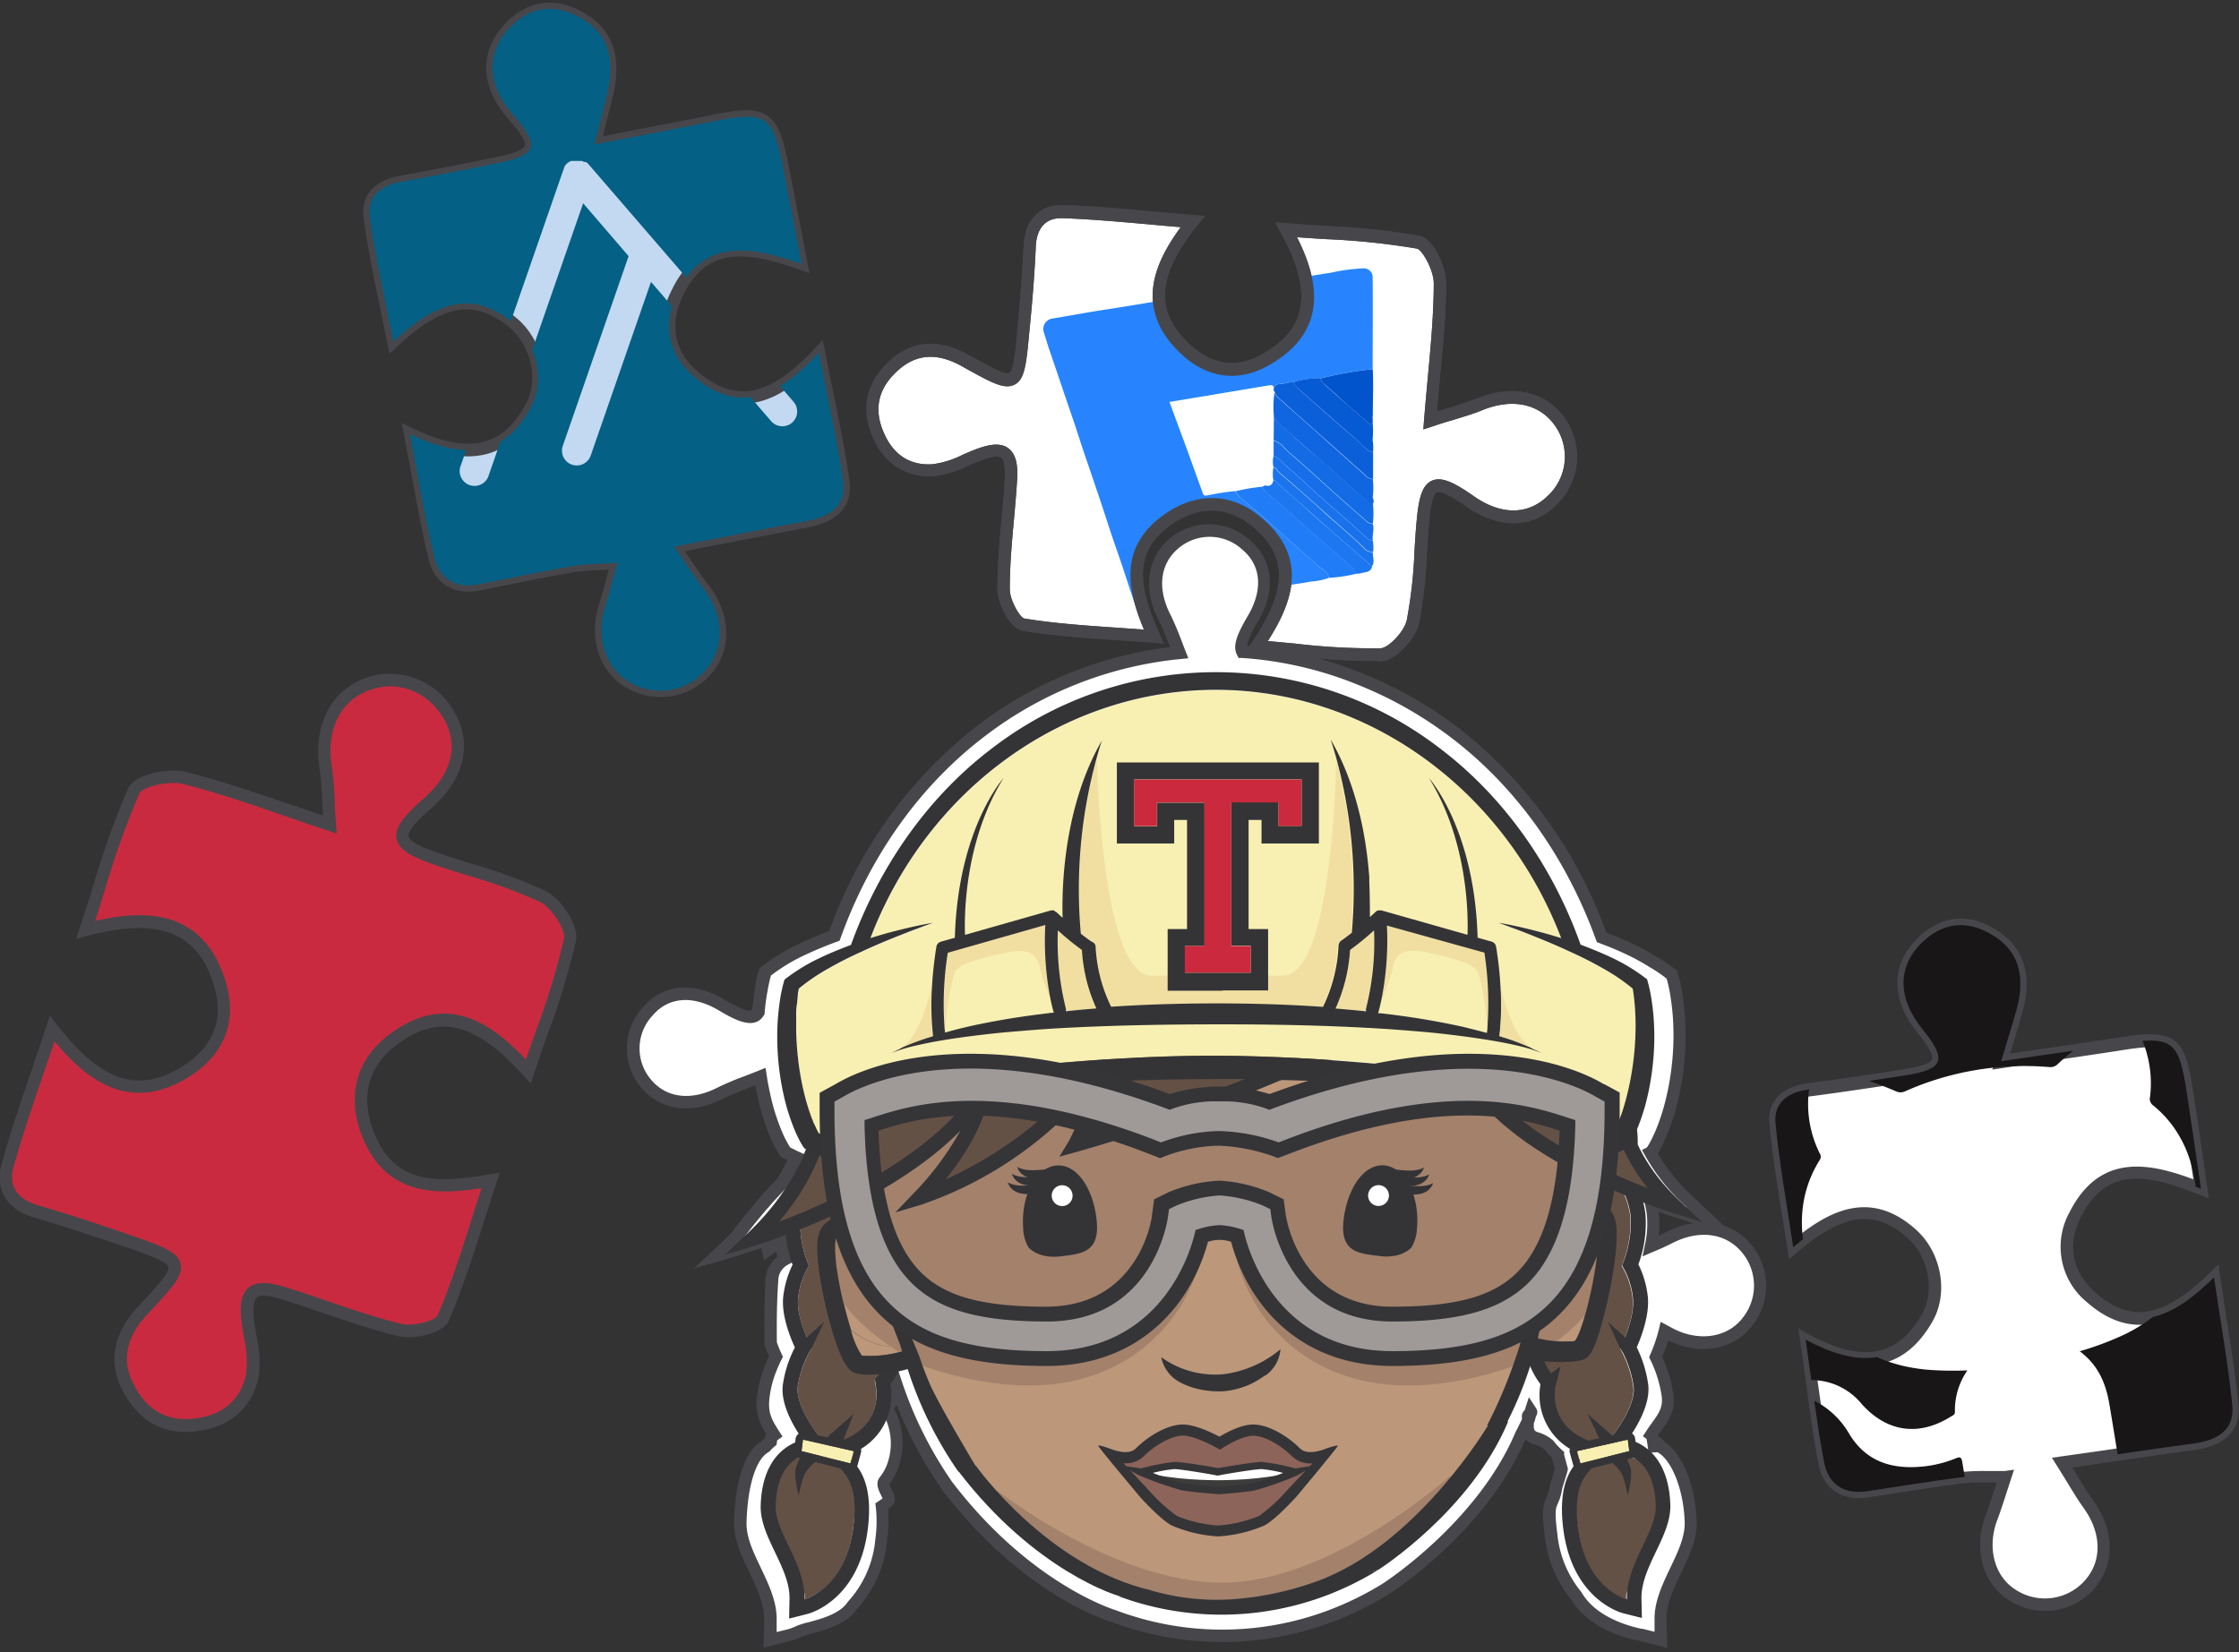 <?xml version="1.0" encoding="UTF-8"?> <svg xmlns="http://www.w3.org/2000/svg" xmlns:xlink="http://www.w3.org/1999/xlink" id="Layer_1" data-name="Layer 1" viewBox="0 0 359 265"><rect x="0" y="0" width="359" height="265" fill="#333333" stroke="none"/><defs><style>.cls-1{fill:none;}.cls-2{fill:#fff;}.cls-3{fill:#47474b;}.cls-4{clip-path:url(#clip-path);}.cls-5{fill:#181616;}.cls-6{fill:#ca2a3f;}.cls-7{fill:#c2d9f1;}.cls-8{fill:#645145;}.cls-9{fill:#353538;}.cls-10{fill:#f8f0b2;}.cls-11{fill:#bc977a;}.cls-12{fill:#a3816b;}.cls-13{fill:#343437;}.cls-14{fill:#a2a2a2;}.cls-15{opacity:0.75;}.cls-16{fill:#efd99c;}.cls-17{fill:#ca293e;}.cls-18{fill:#9f9a98;}.cls-19{fill:#3c3c3b;}.cls-20{fill:#8c6459;}.cls-21{clip-path:url(#clip-path-2);}.cls-22{fill:#046084;}.cls-23{clip-path:url(#clip-path-3);}.cls-24{fill:#2784fe;}.cls-25{fill:#217df7;}.cls-26{fill:#0b60da;}.cls-27{fill:#0f66e0;}.cls-28{fill:#136be5;}.cls-29{fill:#065ad3;}.cls-30{fill:#1d77f1;}.cls-31{fill:#0254cd;}.cls-32{fill:#166fe9;}.cls-33{fill:#1a74ee;}.cls-34{fill:#1972ec;}</style><clipPath id="clip-path"><path class="cls-1" d="M330.68,234.56c1.91,3.05,3,4.92,4.2,6.65,3.17,4.39,3.28,9.43.16,12.92a9.56,9.56,0,0,1-12.27,1.75c-3.9-2.38-5.31-7.55-3.46-12.46.71-1.89,1.28-3.84,2.23-6.69-3,.07-5.1-.06-7.19.21-5,.64-10,1.46-15,2.22-3.78.57-6.22-1.19-6.89-4.71-1.15-6.09-1.87-12.26-2.95-19.6,8.18,4.39,14.92,4.39,19.49-3.59,2.37-4.14,1.27-10.06-2.37-13.38-6.55-6-12.66-3.36-19.11,2.15-1.06-7.22-2.26-13.6-2.84-20-.29-3.2,2.07-4.88,5.28-5.3,5.17-.68,10.32-1.45,15.47-2.25,6.28-1,6.83-2.47,2.81-7.43-4.17-5.14-4-10.4.3-14.23,3.76-3.38,7.7-3,11.43-.54,4.12,2.77,4.64,7,3.38,11.57-.62,2.24-1.32,4.45-2.48,8.34,7.09-1,12.83-1.86,18.56-2.74,9-1.39,9.91-.77,11.24,8.06.72,4.76,1.41,9.53,2.23,15.13-8.16-3.27-15.61-4.85-20.2,4.19a10.44,10.44,0,0,0,2.64,13.26c7.1,6.22,13.35,3,19.65-3.23,1.11,7.54,2.29,14,2.93,20.46.41,4.11-2.48,5.68-6.19,6.19C345.27,232.36,338.78,233.36,330.68,234.56Z"></path></clipPath><clipPath id="clip-path-2"><path class="cls-1" d="M108.09,87.66c2.07,3,3.21,4.83,4.54,6.52,3.39,4.28,3.73,9.35.75,13a9.64,9.64,0,0,1-12.3,2.32c-4-2.22-5.69-7.37-4-12.4.63-1.94,1.12-3.93,1.94-6.84-3,.2-5.14.16-7.24.53-5,.87-10,1.92-15,2.91-3.79.76-6.33-.91-7.16-4.43C68.16,83.19,67.15,77,65.73,69.65c8.45,4,15.24,3.75,19.48-4.5,2.21-4.28.83-10.2-3-13.38C75.35,46,69.31,49,63.06,54.8c-1.4-7.24-2.9-13.61-3.78-20.07-.44-3.22,1.87-5,5.08-5.59,5.18-.92,10.35-1.93,15.5-3,6.29-1.27,6.77-2.8,2.5-7.62-4.44-5-4.47-10.31-.34-14.36C85.65.61,89.64.77,93.51,3.13c4.28,2.6,5,6.87,3.93,11.51-.52,2.29-1.12,4.55-2.12,8.52,7.11-1.37,12.86-2.45,18.59-3.6,9-1.82,10-1.23,11.7,7.61.94,4.78,1.85,9.55,2.94,15.15-8.38-2.92-16-4.17-20.18,5.15-2.23,4.94-1,9.83,3.26,13.25,7.44,6,13.59,2.37,19.67-4.15,1.46,7.55,2.94,14,3.88,20.5.6,4.13-2.25,5.84-6,6.52C122.7,84.78,116.21,86.09,108.09,87.66Z"></path></clipPath><clipPath id="clip-path-3"><path class="cls-1" d="M191.23,35.48c-5.72,7.23-7.94,13.69-1.59,20,3.72,3.73,8.38,4.84,13.18,2.18,8.81-4.89,8.19-12.2,3.42-20.89,8,.63,14.65.74,21.13,2,1.6.31,3.52,4.29,3.52,6.58,0,6.88-.9,13.75-1.56,22,3.47-1.1,5.74-1.64,7.87-2.53,5.2-2.16,10.12-1.17,12.92,2.76a9.64,9.64,0,0,1-1.32,12.65c-3.44,3.42-8.29,3.48-13,.16-5.77-4-7-3.5-7.64,3.37-.47,5.31-.45,10.72-1.58,15.88-.47,2.14-3.31,5.24-5.16,5.31-6.28.21-12.6-.73-19.87-1.31,5.07-7.43,7.23-14.24-.38-20.27-4.21-3.33-9.2-3.34-13.78-.14-7.14,5-5.63,11.45-2.36,18.83-7.44-.59-14.25-.82-20.92-1.92-1.38-.22-3.15-3.69-3.16-5.66,0-5.85.83-11.69,1.17-17.54.28-4.79-1.14-5.67-5.62-3.9-2.27.9-4.58,2.19-6.92,2.31-4.62.24-7.7-2.48-9.12-6.76s.1-7.71,3.39-10.43c3.49-2.89,7.36-2.41,11-.4,8.46,4.71,8.44,4.79,9.35-5.13.41-4.41.75-8.84,1-13.27.16-3.49,2.08-5.56,5.26-5.48C176.83,34.1,183.31,34.85,191.23,35.48Z"></path></clipPath></defs><path class="cls-2" d="M191.23,35.48c-5.72,7.23-7.94,13.69-1.59,20,3.72,3.73,8.38,4.84,13.18,2.18,8.81-4.89,8.19-12.2,3.42-20.89,8,.63,14.65.74,21.13,2,1.6.31,3.52,4.29,3.52,6.58,0,6.88-.9,13.75-1.56,22,3.47-1.1,5.74-1.64,7.87-2.53,5.2-2.16,10.12-1.17,12.92,2.76a9.64,9.64,0,0,1-1.32,12.65c-3.44,3.42-8.29,3.48-13,.16-5.77-4-7-3.5-7.64,3.37-.47,5.31-.45,10.72-1.58,15.88-.47,2.14-3.31,5.24-5.16,5.31-6.28.21-12.6-.73-19.87-1.31,5.07-7.43,7.23-14.24-.38-20.27-4.21-3.33-9.2-3.34-13.78-.14-7.14,5-5.63,11.45-2.36,18.83-7.44-.59-14.25-.82-20.92-1.92-1.38-.22-3.15-3.69-3.16-5.66,0-5.85.83-11.69,1.17-17.54.28-4.79-1.14-5.67-5.62-3.9-2.27.9-4.58,2.19-6.92,2.31-4.62.24-7.7-2.48-9.12-6.76s.1-7.71,3.39-10.43c3.49-2.89,7.36-2.41,11-.4,8.46,4.71,8.44,4.79,9.35-5.13.41-4.41.75-8.84,1-13.27.16-3.49,2.08-5.56,5.26-5.48C176.83,34.1,183.31,34.85,191.23,35.48Z"></path><path class="cls-3" d="M219.5,106c-3.94,0-7.92-.39-12.1-.8-1.92-.18-3.91-.38-6-.54l-1.72-.14,1-1.42c5.91-8.66,5.86-14.15-.17-18.92-3.85-3-8.32-3.09-12.59-.11-6.27,4.37-5.48,9.77-2,17.61l.68,1.53-1.67-.13c-2-.16-3.92-.29-5.82-.42-5.27-.36-10.25-.69-15.18-1.51-2-.34-4-4.39-4-6.65,0-3.74.33-7.51.66-11.17.19-2.11.39-4.29.51-6.43.15-2.46-.23-3.27-.57-3.51s-1.27-.36-3.68.6c-.54.21-1.08.45-1.62.68a16.39,16.39,0,0,1-5.62,1.7c-4.77.24-8.46-2.47-10.12-7.44-1.44-4.34-.16-8.32,3.7-11.52,3.42-2.83,7.61-3,12.09-.51l.23.13c3.16,1.76,5.65,3.14,6.32,2.79s1-3.4,1.32-7.23c.48-5.16.78-9.36,1-13.26.18-4.06,2.56-6.53,6.29-6.43,4.55.13,9.19.54,14.1,1,2.17.19,4.44.4,6.84.59l1.86.14L192,36.1c-6.39,8.08-6.87,13.51-1.66,18.72,2.53,2.54,6.68,5,12,2,7.3-4,8.23-10.07,3-19.54l-.89-1.62,1.85.14c2.21.18,4.33.32,6.37.45a118.8,118.8,0,0,1,14.86,1.55c2.32.44,4.34,5,4.34,7.56,0,4.92-.47,9.92-1,15.21-.16,1.75-.32,3.55-.48,5.42l1.78-.54a48.12,48.12,0,0,0,4.58-1.52c5.68-2.36,11.09-1.17,14.12,3.1A10.66,10.66,0,0,1,249.51,81c-3.81,3.78-9.16,3.88-14.32.27-1-.67-3.89-2.71-4.79-2.31s-1.18,3.83-1.28,5c-.14,1.58-.24,3.2-.34,4.77a73.8,73.8,0,0,1-1.26,11.24c-.55,2.47-3.72,6-6.11,6.09C220.78,106,220.14,106,219.5,106Zm-16.23-3.19,4.33.4a105.51,105.51,0,0,0,13.74.76c1.21,0,3.81-2.62,4.22-4.52a73.87,73.87,0,0,0,1.23-10.93c.09-1.58.19-3.22.34-4.83.32-3.6.82-5.83,2.43-6.58s3.71.34,6.77,2.48c4.37,3.06,8.66,3,11.77,0a8.59,8.59,0,0,0,1.2-11.36c-2.5-3.52-6.88-4.42-11.72-2.41-1.45.6-2.92,1-4.78,1.59-1,.28-2,.59-3.17,1l-1.41.45.11-1.48c.2-2.41.41-4.7.61-6.91.49-5.25.94-10.2.95-15,0-2.18-1.86-5.43-2.71-5.6a116.94,116.94,0,0,0-14.62-1.52c-1.49-.09-3-.19-4.6-.31,3.26,6.49,5.49,15-4.66,20.63-5,2.77-10.09,1.94-14.37-2.34-7-7-3.82-14.17.39-19.9-1.74-.14-3.41-.29-5-.44-5.09-.45-9.48-.84-14-1h-.17c-3.36,0-4,2.82-4.07,4.52-.17,3.93-.48,8.16-1,13.33-.51,5.48-.73,8-2.39,8.84s-3.69-.29-8.22-2.81l-.23-.13c-3.81-2.12-7-2-9.84.3-3.22,2.67-4.26,5.81-3.08,9.35,1,2.91,3.16,6.33,8.12,6.07a14.89,14.89,0,0,0,4.92-1.53c.57-.25,1.13-.49,1.69-.71,1.94-.77,4.12-1.41,5.58-.36S163.2,75,163.08,77c-.13,2.18-.33,4.38-.52,6.5-.33,3.61-.66,7.34-.65,11,0,1.76,1.62,4.54,2.32,4.69,4.84.8,9.78,1.13,15,1.49l4.19.29c-2.63-6.33-4.19-13.26,3.36-18.53,5-3.48,10.43-3.41,15,.18C209.92,89.1,207.4,96.37,203.27,102.83Z"></path><path class="cls-2" d="M330.68,234.56c1.91,3.05,3,4.92,4.2,6.65,3.17,4.39,3.28,9.43.16,12.92a9.56,9.56,0,0,1-12.27,1.75c-3.9-2.38-5.31-7.55-3.46-12.46.71-1.89,1.28-3.84,2.23-6.69-3,.07-5.1-.06-7.19.21-5,.64-10,1.46-15,2.22-3.78.57-6.22-1.19-6.89-4.71-1.15-6.09-1.87-12.26-2.95-19.6,8.18,4.39,14.92,4.39,19.49-3.59,2.37-4.14,1.27-10.06-2.37-13.38-6.55-6-12.66-3.36-19.11,2.15-1.06-7.22-2.26-13.6-2.84-20-.29-3.2,2.07-4.88,5.28-5.3,5.17-.68,10.32-1.45,15.47-2.25,6.28-1,6.83-2.47,2.81-7.43-4.17-5.14-4-10.4.3-14.23,3.76-3.38,7.7-3,11.43-.54,4.12,2.77,4.64,7,3.38,11.57-.62,2.24-1.32,4.45-2.48,8.34,7.09-1,12.83-1.86,18.56-2.74,9-1.39,9.91-.77,11.24,8.06.72,4.76,1.41,9.53,2.23,15.13-8.16-3.27-15.61-4.85-20.2,4.19a10.44,10.44,0,0,0,2.64,13.26c7.1,6.22,13.35,3,19.65-3.23,1.11,7.54,2.29,14,2.93,20.46.41,4.11-2.48,5.68-6.19,6.19C345.27,232.36,338.78,233.36,330.68,234.56Z"></path><path class="cls-3" d="M327.93,258.36a10.82,10.82,0,0,1-5.68-1.63c-4.32-2.63-5.92-8.25-3.88-13.67.46-1.22.86-2.45,1.36-4l.42-1.3h-1.32a35.06,35.06,0,0,0-4.36.17c-3.79.49-7.64,1.08-11.36,1.66l-3.57.56c-4.25.65-7.24-1.42-8-5.52s-1.41-8.59-2-13.19c-.28-2.06-.58-4.2-.91-6.44l-.29-2L290,214c8.63,4.63,14.23,3.64,18.15-3.21,2.11-3.68,1.13-9.13-2.17-12.14-5.23-4.78-10.39-4.15-17.79,2.17L286.84,202l-.26-1.79q-.48-3.24-1-6.28c-.75-4.77-1.47-9.28-1.88-13.82-.31-3.45,2-5.84,6.15-6.38,5.64-.74,11.22-1.59,15.45-2.25,2.73-.42,4.24-.95,4.48-1.58s-.53-2.05-2.3-4.23c-4.47-5.52-4.32-11.35.41-15.61,3.81-3.41,8.18-3.63,12.65-.62,4,2.71,5.34,7.09,3.79,12.67-.41,1.47-.85,2.93-1.43,4.85-.19.62-.38,1.28-.6,2l5-.73c4.27-.62,8.12-1.18,12-1.78,4.37-.67,7.37-1,9.29.41,1.75,1.28,2.37,3.66,3.1,8.49.49,3.22,1,6.44,1.47,9.91l1,6.94-1.62-.65c-9-3.59-14.95-4.14-18.94,3.72-2.22,4.38-1.34,8.77,2.41,12.06,5.64,4.95,10.94,4,18.29-3.19l1.4-1.38.29,2c.34,2.3.68,4.5,1,6.63.75,4.81,1.47,9.34,1.92,13.87.28,2.84-.72,6.41-7.06,7.28-4.49.61-8.89,1.27-14,2l-5.58.83c.34.54.64,1,.93,1.51.92,1.51,1.64,2.7,2.44,3.8,3.45,4.79,3.49,10.35.09,14.17A10.49,10.49,0,0,1,327.93,258.36Zm-5-22.66-.44,1.35c-.32,1-.6,1.82-.85,2.61-.49,1.52-.92,2.84-1.4,4.11-1.69,4.5-.44,9.13,3.05,11.25a8.57,8.57,0,0,0,11-1.55c2.79-3.14,2.7-7.61-.23-11.67-.83-1.16-1.58-2.38-2.52-3.93-.5-.81-1.06-1.73-1.72-2.78l-.81-1.3,1.51-.22,7.08-1c5.11-.77,9.52-1.43,14-2,5.11-.7,5.54-3.09,5.34-5.1-.45-4.47-1.16-9-1.91-13.76-.24-1.54-.49-3.12-.74-4.75-5.26,4.78-12,8.58-19.6,1.94a11.45,11.45,0,0,1-2.87-14.47c4.8-9.47,12.61-8,19.86-5.3l-.52-3.52c-.51-3.47-1-6.69-1.47-9.9-.61-4.09-1.14-6.33-2.31-7.18s-3.46-.71-7.79,0c-3.85.59-7.71,1.16-12,1.78l-6.59,1-1.55.23.45-1.5c.4-1.35.75-2.5,1.06-3.51.57-1.91,1-3.36,1.41-4.82,1.34-4.8.36-8.23-3-10.47-3.73-2.51-7.07-2.36-10.2.45-3.9,3.51-4,8.2-.19,12.86,2,2.51,3.26,4.53,2.61,6.21s-2.88,2.35-6,2.84c-4.25.66-9.84,1.51-15.5,2.25-1.77.23-4.7,1.09-4.41,4.22.4,4.48,1.11,8.95,1.86,13.69.23,1.48.47,3,.71,4.54,5.53-4.4,12-7.42,19.06-1,4,3.67,5.14,10.09,2.55,14.62-4.18,7.31-10.44,8.91-19.09,4.85.23,1.56.44,3.08.64,4.55.64,4.58,1.24,8.9,2,13.1.57,3,2.56,4.4,5.75,3.91l3.56-.55c3.74-.58,7.6-1.19,11.42-1.67a35.51,35.51,0,0,1,4.6-.19c.83,0,1.72,0,2.69,0Z"></path><g class="cls-4"><path class="cls-5" d="M333.46,216.71a49.22,49.22,0,0,0,7.37-2.78c8.09-4,11.74-10.55,11.52-19.44-.11-4.46-.74-8.8-3.15-12.68a17.54,17.54,0,0,0-3.94-4.51,1.3,1.3,0,0,1-.52-1.4,18,18,0,0,0-2.39-11.34A1.08,1.08,0,0,0,341,164a17.14,17.14,0,0,0-6.3,2.85A36,36,0,0,0,330,170.6a1.7,1.7,0,0,1-1.45.53A47.25,47.25,0,0,0,305.5,175a1.7,1.7,0,0,1-1.54,0c-3.56-1.52-7.18-2.82-11.12-2.81h-.24c-2,0-2.24.2-2.49,2.22a17.74,17.74,0,0,0,1.66,10.56.93.93,0,0,1,0,1.07c-3.67,5.89-3.41,12.09-1.42,18.43a27.06,27.06,0,0,0,2.66,6c3.66,6,9.28,8.57,16,9.2a54.6,54.6,0,0,0,6.44.11,11.24,11.24,0,0,0-2,6.66c0,.46-.35.57-.64.74-5.15,3.23-10.24,2.51-14.3-2a10.4,10.4,0,0,0-7.45-3.83,4.33,4.33,0,0,0-2.29.45c-.88.47-.94,1-.15,1.59a5.35,5.35,0,0,0,1.31.8,13.57,13.57,0,0,1,6.61,5.83c2.57,4.19,6.43,5.55,11.08,5.23a18.83,18.83,0,0,0,6-1.38c.66-.28.87-.15,1,.54.42,2.61.89,5.21,1.34,7.81.4,2.31-.9,3.63-3.26,3.25a47.58,47.58,0,0,1-18.52-7c-13.18-8.54-20.95-20.63-22.71-36.24a49.16,49.16,0,0,1,30.08-50.85,49.37,49.37,0,0,1,43.07,88.76c-2.29,1.21-3.89.42-4.31-2.15-.69-4.2-1.35-8.4-2.06-12.6C337.7,222,336.52,219,333.46,216.71Z"></path></g><path class="cls-6" d="M8.37,165c6.3,8.09,12.69,12.19,21.23,7,5-3,7.44-7.77,5.83-13.67-3-10.8-11-12.06-21.66-9.21,2.79-8.43,4.68-15.63,7.73-22.29.75-1.65,5.56-2.68,8-2.07,7.42,1.83,14.6,4.61,23.36,7.5-.27-4-.26-6.62-.65-9.16-1-6.18,1.41-11.25,6.39-13.23A10.72,10.72,0,0,1,72,114.64c2.79,4.62,1.57,9.88-3.27,14.13-5.89,5.16-5.64,6.66,1.62,9.13,5.6,1.92,11.45,3.33,16.73,5.92,2.18,1.06,4.79,5,4.37,7-1.43,6.84-4.12,13.41-6.67,21.11-6.68-7.43-13.46-11.57-22-4.94-4.71,3.66-6,9-3.79,14.84,3.49,9,10.87,9.1,19.71,7.53-2.6,7.88-4.65,15.17-7.6,22.09-.61,1.43-4.81,2.42-6.95,1.9-6.32-1.51-12.41-4-18.64-5.89-5.09-1.57-6.42-.27-5.69,5,.37,2.69,1.15,5.53.66,8.09-1,5.06-4.7,7.66-9.71,8.07s-8.29-2.15-10.36-6.42c-2.2-4.54-.67-8.59,2.46-12,7.32-7.88,7.41-7.84-3.06-11.45-4.66-1.61-9.36-3.15-14.09-4.53C2,193.17.23,190.54,1.17,187.12,3.08,180.16,5.6,173.37,8.37,165Z"></path><path class="cls-3" d="M29.75,229.66c-4.5,0-8-2.41-10.27-7-2.13-4.4-1.23-8.92,2.62-13.07l.2-.21c2.86-3.08,4.93-5.31,4.71-6.18s-3.29-2-7.53-3.43c-5.44-1.87-9.9-3.31-14.07-4.52s-6.27-4.46-5.2-8.36c1.33-4.88,3-9.77,4.77-15,.79-2.3,1.6-4.7,2.44-7.24L8,162.89l1.15,1.48c7.09,9.09,12.86,11,19.92,6.77,3.45-2.09,7.18-6,5.39-12.54C32,149.58,25.71,147,14,150.09l-1.79.48.58-1.76c.78-2.35,1.49-4.61,2.17-6.79a135.27,135.27,0,0,1,5.6-15.61c1-2.26,6.48-3.28,9.19-2.62,5.3,1.31,10.57,3.13,16.16,5l5.87,2c0-.8-.08-1.53-.11-2.23a50.89,50.89,0,0,0-.44-5.36c-1-6.7,1.66-12.19,7-14.32a11.77,11.77,0,0,1,14.54,5.18c3.05,5.06,1.75,10.81-3.47,15.4-1.1,1-4,3.52-3.79,4.66s3.74,2.32,5.07,2.78c1.67.57,3.4,1.11,5.07,1.63a81.65,81.65,0,0,1,11.78,4.33c2.5,1.22,5.44,5.52,4.91,8.07a119.14,119.14,0,0,1-4.53,14.92c-.71,2-1.44,4.12-2.17,6.31l-.54,1.63L84,172.57c-7.84-8.72-13.82-10.12-20.63-4.82-4.36,3.38-5.59,8.24-3.48,13.69,3.09,8,9.17,8.59,18.61,6.9l1.65-.29-.53,1.59c-.69,2.1-1.34,4.16-2,6.17-1.78,5.6-3.47,10.88-5.65,16-.88,2.07-5.7,3.06-8.11,2.49-4-1-8-2.34-11.87-3.66-2.23-.76-4.54-1.55-6.82-2.26s-3.5-.75-4-.28-.68,1.9-.36,4.23c.09.64.2,1.28.31,1.93a18.43,18.43,0,0,1,.35,6.48c-1,5.17-4.86,8.4-10.61,8.87C30.46,229.64,30.1,229.66,29.75,229.66ZM8.74,167c-.64,1.91-1.26,3.74-1.87,5.51-1.83,5.38-3.41,10-4.74,14.84-1,3.85,2,5.35,3.84,5.91,4.2,1.22,8.69,2.67,14.13,4.54,5.75,2,8.36,2.88,8.85,4.84s-1.29,3.84-5.18,8l-.2.22c-3.29,3.54-4.06,7.19-2.29,10.83,2,4.23,5.2,6.2,9.38,5.86,4.87-.4,8-3,8.81-7.26a16.77,16.77,0,0,0-.35-5.76c-.12-.67-.23-1.34-.32-2-.32-2.27-.44-4.77,1.05-6,1.16-1,2.93-1,5.93-.1,2.31.71,4.63,1.51,6.88,2.28,3.81,1.3,7.75,2.65,11.69,3.6,2,.48,5.48-.57,5.8-1.33,2.15-5,3.81-10.26,5.58-15.81q.72-2.28,1.48-4.62c-7.54,1.19-15.49,1.11-19.19-8.43-2.42-6.25-.92-12.08,4.12-16,9.14-7.11,16.32-2.38,22.19,3.81.55-1.62,1.11-3.19,1.65-4.74a117.89,117.89,0,0,0,4.45-14.65c.3-1.46-2-5-3.83-5.88a80.47,80.47,0,0,0-11.49-4.21c-1.69-.53-3.43-1.07-5.13-1.65-3.76-1.29-6-2.4-6.39-4.28S64.93,130.73,68,128c4.5-3.95,5.62-8.63,3.08-12.86-2.67-4.41-7.53-6.16-12.1-4.35s-6.67,6.34-5.77,12.15a53.28,53.28,0,0,1,.46,5.58c0,1.09.11,2.29.2,3.67l.1,1.48-1.41-.47c-2.55-.84-5-1.68-7.3-2.48-5.54-1.91-10.77-3.71-16-5-2.24-.55-6.44.52-6.89,1.51a131.16,131.16,0,0,0-5.51,15.38c-.52,1.65-1,3.34-1.61,5.09,7.85-1.83,17.71-2.09,21.11,10.36,1.65,6.07-.58,11.32-6.28,14.78C20.69,178.56,13.8,173.13,8.74,167Z"></path><path class="cls-7" d="M108.09,87.66c2.07,3,3.21,4.83,4.54,6.52,3.39,4.28,3.73,9.35.75,13a9.64,9.64,0,0,1-12.3,2.32c-4-2.22-5.69-7.37-4-12.4.63-1.94,1.12-3.93,1.94-6.84-3,.2-5.14.16-7.24.53-5,.87-10,1.92-15,2.91-3.79.76-6.33-.91-7.16-4.43C68.16,83.19,67.15,77,65.73,69.65c8.45,4,15.24,3.75,19.48-4.5,2.21-4.28.83-10.2-3-13.38C75.35,46,69.31,49,63.06,54.8c-1.4-7.24-2.9-13.61-3.78-20.07-.44-3.22,1.87-5,5.08-5.59,5.18-.92,10.35-1.93,15.5-3,6.29-1.27,6.77-2.8,2.5-7.62-4.44-5-4.47-10.31-.34-14.36C85.65.61,89.64.77,93.51,3.13c4.28,2.6,5,6.87,3.93,11.51-.52,2.29-1.12,4.55-2.12,8.52,7.11-1.37,12.86-2.45,18.59-3.6,9-1.82,10-1.23,11.7,7.61.94,4.78,1.85,9.55,2.94,15.15-8.38-2.92-16-4.17-20.18,5.15-2.23,4.94-1,9.83,3.26,13.25,7.44,6,13.59,2.37,19.67-4.15,1.46,7.55,2.94,14,3.88,20.5.6,4.13-2.25,5.84-6,6.52C122.7,84.78,116.21,86.09,108.09,87.66Z"></path><path class="cls-3" d="M105.93,111.78a11,11,0,0,1-5.33-1.39c-4.47-2.46-6.33-8-4.52-13.59.41-1.26.75-2.52,1.19-4.12.11-.42.23-.86.36-1.33l-1.34.06a34.89,34.89,0,0,0-4.39.38c-3.8.66-7.66,1.44-11.4,2.19L77,94.69c-4.25.85-7.36-1.09-8.33-5.18-1-4.25-1.8-8.61-2.66-13.22-.38-2.06-.78-4.2-1.21-6.45l-.38-2,1.79.86c8.92,4.28,14.52,3,18.17-4.06,2-3.81.73-9.26-2.74-12.15-5.5-4.59-10.67-3.72-17.85,3l-1.32,1.24L62.08,55c-.42-2.16-.85-4.25-1.27-6.29-1-4.77-1.9-9.28-2.52-13.84-.47-3.46,1.73-6,5.9-6.7,5.62-1,11.23-2.11,15.48-3,2.74-.55,4.23-1.16,4.45-1.8s-.63-2.05-2.51-4.17C76.85,13.86,76.74,8,81.31,3.48,85-.14,89.39-.55,94,2.27c4.18,2.55,5.69,6.9,4.39,12.6-.35,1.5-.73,3-1.23,5l-.52,2,5-1c4.29-.82,8.17-1.57,12-2.34,4.37-.88,7.38-1.35,9.37,0,1.83,1.22,2.56,3.58,3.51,8.42.64,3.25,1.27,6.5,1.95,10l1.32,6.85-1.64-.57C119,40,113,39.77,109.28,47.88c-2,4.52-1,8.91,3,12.06,5.91,4.73,11.22,3.56,18.3-4l1.34-1.44.38,1.93c.45,2.32.9,4.53,1.33,6.66,1,4.81,1.9,9.34,2.56,13.88.41,2.85-.43,6.49-6.77,7.65-4.5.82-8.91,1.69-14,2.69l-5.6,1.09,1,1.49c1,1.48,1.78,2.65,2.63,3.72,3.7,4.67,4,10.27.74,14.27A10.58,10.58,0,0,1,105.93,111.78Zm-5.61-22.61-.38,1.37c-.28,1-.52,1.86-.74,2.67-.43,1.56-.79,2.9-1.22,4.21-1.5,4.61,0,9.23,3.58,11.22a8.67,8.67,0,0,0,11-2.08c2.67-3.28,2.38-7.79-.76-11.76-.9-1.13-1.7-2.33-2.72-3.85-.54-.8-1.14-1.69-1.86-2.72L106.4,87l1.5-.29,7.1-1.39c5.11-1,9.53-1.86,14-2.69,5.12-.93,5.44-3.37,5.15-5.39-.65-4.48-1.57-9-2.54-13.77-.32-1.55-.64-3.15-1-4.79C125.6,63.71,119,67.86,111,61.5a11.53,11.53,0,0,1-3.55-14.44c4.41-9.77,12.35-8.66,19.78-6.23l-.67-3.46c-.67-3.51-1.3-6.76-1.94-10-.81-4.1-1.44-6.33-2.66-7.15s-3.52-.55-7.86.32c-3.88.78-7.75,1.52-12,2.34l-6.55,1.27L94,24.44l.38-1.52c.34-1.37.64-2.54.9-3.58.5-1.95.88-3.43,1.22-4.92C97.6,9.51,96.46,6.09,93,4c-3.88-2.36-7.24-2.06-10.27.92-3.78,3.72-3.64,8.45.39,13C85.27,20.33,86.59,22.3,86,24s-2.8,2.49-6,3.13c-4.26.86-9.88,2-15.52,3-1.78.31-4.7,1.31-4.27,4.46.61,4.49,1.53,9,2.5,13.71.31,1.49.62,3,.93,4.57,5.37-4.69,11.77-8,19.17-1.87,4.22,3.51,5.64,9.93,3.23,14.61-3.89,7.56-10.12,9.45-19,5.74.3,1.57.58,3.1.86,4.58.85,4.59,1.65,8.92,2.64,13.12.72,3,2.79,4.32,6,3.68L80.11,92c3.74-.76,7.62-1.54,11.45-2.21a36.22,36.22,0,0,1,4.64-.39c.83,0,1.72-.08,2.71-.15Z"></path><path class="cls-2" d="M280,200.21c-2.92-3.49-7.77-4.1-12.44-1.68l-.67.33c-.69.33-1.41.65-2.21,1a16.31,16.31,0,0,0,.3-5.27,14.78,14.78,0,0,0-.36-1.85c2.61,1,4.39,1.57,4.67,1.66l5,1.55-3.79-3.58a31.11,31.11,0,0,1-5.89-7.48l.13-.07.23-.36c.13-.2.2-.31.28-.46l.23-.41c.08-.14.14-.28.21-.41l.21-.41c.26-.55.49-1.11.71-1.66a34.9,34.9,0,0,0,1.13-3.36,44.43,44.43,0,0,0,1.29-6.89,43.08,43.08,0,0,0,.21-7c-.06-1.16-.17-2.33-.34-3.48-.07-.58-.17-1.16-.28-1.74s-.23-1.14-.42-1.78l-.12-.45-.32-.25a26.22,26.22,0,0,0-2.92-2,39.1,39.1,0,0,0-3.64-2c-1.45-.68-2.93-1.28-4.41-1.84-4.77-13.12-12.92-24.76-23.62-32.88a65.56,65.56,0,0,0-8.85-5.66q-2.29-1.21-4.68-2.23l-.84-.36-.68-.28a61.23,61.23,0,0,0-18.93-4.39c-.5-1,.14-2.6,1.75-5.35,2.66-4.53,2.26-8.92-1.08-11.79a8.77,8.77,0,0,0-11.55-.28c-3.35,2.82-3.89,7.35-1.56,11.9.81,1.59,1.41,3.3,2.34,5.67a62.09,62.09,0,0,0-31.67,12.52c-10.69,8.11-18.82,19.76-23.56,32.89-1.69.63-3.37,1.31-5,2.08a31.18,31.18,0,0,0-5.8,3.48l-.32.25-.12.45c-.18.64-.3,1.19-.42,1.77,0,.14,0,.28-.07.42v.07c-.12.58-.2,1.16-.29,1.74s-.16,1.31-.22,2c-.83,1.35-2.54.82-6-1.19-4.53-2.66-8.92-2.26-11.79,1.08a8.77,8.77,0,0,0-.28,11.55c2.82,3.35,7.35,3.89,11.9,1.56,1.76-.9,3.67-1.54,6.46-2.66.13.84.28,1.68.46,2.52s.37,1.69.6,2.54a34.9,34.9,0,0,0,1.13,3.36c.21.56.45,1.11.71,1.66l.41.82.24.41a5.28,5.28,0,0,0,.27.46l.24.37.11,0,.26.13c.39.21.72.36,1.07.53l.23.1a34.72,34.72,0,0,1-2.24,4.16c-.93,1-1.87,2-2.81,3-1.55,1.76-3.09,3.67-4.59,5.7L115,201.31l1.22-.37,0,.06,1.47-.45c.15-.05.8-.25,1.81-.59l.43-.13c.21-.06,1.29-.4,3-1,.06.55.15,1.09.25,1.6l2-1.39a22.38,22.38,0,0,0,.7,3,3.89,3.89,0,0,0-2.1,3.43c-.19,3.28-.2,6.59-.17,10,.3.82.6,1.55.86,2.12-.25.49-.54,1.12-.82,1.82a18.34,18.34,0,0,0-1.19,4.42c-.35,2.81.3,4.08,1.7,6.25a1.25,1.25,0,0,0-.51.86l0,.22a7.81,7.81,0,0,0-.83.8c-2.69,1.49-3.87,6.56-4,12.07-.09,2.63,1.11,5.14,2.38,7.79s2.51,5.27,2.45,7.92l-.07,3.25,3.16-.79a8.15,8.15,0,0,0,1.44-.55c1.48-.7,6.7-1.24,8.59-4.2,2-2.06,3.95-5.34,4.6-10.51a21.43,21.43,0,0,0,.08-5.39c.32-.21.63-.43.94-.68.83-.67-1.25-2.44-.46-3.44a9,9,0,0,0,1.12-1.9,10.75,10.75,0,0,0-.89-9.85c.15-1,1.13-.19,1-1.41.24-.31-.46-2.62-.19-3.06l.49-.14a64.52,64.52,0,0,0,8.5,17.2l0,0h0c12.94,16.94,26.75,20.89,26.75,20.89a49.52,49.52,0,0,0,34.86-.09,50.8,50.8,0,0,0,8.68-4.28S237.56,245,243.88,230l0,0c1.68-3.45.86-1.6,1.51-3.58.19.29-.59.55-.42.77-.6,4.49,1.17,2.72,3.35,4.59a10.56,10.56,0,0,0,1.43,1.54.89.89,0,0,0,0,.32l.55,2s-.92,3-.9,3c-.53,3.27-1.52,1.58-.79,7.38a18.28,18.28,0,0,0,4.07,9.93c3,5.07,10.15,6.22,10.4,6.29l3.15.79-.06-3.25c-.06-2.65,1.22-5.33,2.45-7.92s2.46-5.16,2.38-7.79c-.16-5.28-2.13-10.31-4.65-11.87a8,8,0,0,0-1.2-1.14v1.84c0-.34-.23-2.58-.51-2.78,1.4-2.17,3-3.44,2.66-6.25a21.1,21.1,0,0,0-1.91-6.2,27.35,27.35,0,0,0,1.42-4.13l.58.32c4.46,2.47,9.63,1.85,12.47-1.56A9.3,9.3,0,0,0,280,200.21Z"></path><path class="cls-3" d="M267.33,264.28l-4.43-1.11c-2.42-.48-8.21-2.05-11-6.67a19.51,19.51,0,0,1-4.24-10.4c-.49-3.88-.24-4.69.24-5.78a6.79,6.79,0,0,0,.56-1.88h0c.06-.29.2-.76.5-1.72.13-.44.27-.88.34-1.13l-.48-1.72,0-.12a12.24,12.24,0,0,1-1.19-1.31,4.15,4.15,0,0,0-1.55-.77,3.7,3.7,0,0,1-1.49-.8c-6.48,14.88-21.29,24.4-21.92,24.8a52.85,52.85,0,0,1-8.86,4.38,50.27,50.27,0,0,1-35.57.08c-.5-.14-13.89-4.11-26.74-20.63l-.09,0-.43-.7a64.88,64.88,0,0,1-7.19-13.44,1.28,1.28,0,0,1-.49.46,11.72,11.72,0,0,1,.54,10.07,9.47,9.47,0,0,1-1.25,2.13c0,.09.26.57.39.83.35.72.94,1.94-.07,2.76l-.52.4a23.38,23.38,0,0,1-.15,5,18.89,18.89,0,0,1-4.8,11c-1.64,2.45-5.06,3.37-7.33,4a13.76,13.76,0,0,0-1.62.5,10.11,10.11,0,0,1-1.62.62l-4.43,1.11.09-4.56c0-2.42-1.17-5-2.36-7.47-1.32-2.77-2.56-5.38-2.47-8.25.12-3.9.86-10.69,4.41-12.83l.52-.52a2.14,2.14,0,0,1,.25-.65,8.3,8.3,0,0,1-1.46-6.29,19.11,19.11,0,0,1,1.25-4.67c.2-.5.42-1,.65-1.47-.2-.45-.45-1-.7-1.76l-.06-.16v-.17c0-3.21,0-6.66.17-10.08a4.94,4.94,0,0,1,1.93-3.81c-.07-.28-.15-.56-.21-.84-.24.17-.48.33-.7.5l-1.27.91-.3-1.53-.09-.45c-1,.34-1.64.54-1.86.61l-.43.13c-1,.34-1.65.54-1.81.59l-4.22,1.27,0-.05-2.52.77,5.94-5.62c1.47-2,3-3.9,4.59-5.7.85-1,1.76-2,2.77-3a34.21,34.21,0,0,0,1.7-3.06l-.43-.22-.6-.31-.39-.59c-.11-.16-.17-.28-.25-.41l-.29-.51c-.17-.32-.31-.6-.45-.88-.26-.56-.5-1.13-.74-1.73A35.76,35.76,0,0,1,122,178c-.21-.79-.42-1.64-.62-2.61-.1-.47-.19-.91-.26-1.34l-1.17.46c-1.61.62-2.87,1.11-4.06,1.71-5,2.56-10,1.87-13.11-1.81a9.78,9.78,0,0,1,.28-12.84c3.21-3.73,8.09-4.21,13.06-1.29,3.17,1.86,4.12,2,4.48,1.66.06-.58.12-1.15.2-1.72s.18-1.2.3-1.8l0-.2c0-.1,0-.19,0-.29.12-.58.24-1.16.43-1.83l.21-.77.58-.45a30.54,30.54,0,0,1,6-3.6c1.44-.68,3-1.32,4.67-2a72.15,72.15,0,0,1,23.74-32.92,63.6,63.6,0,0,1,30.87-12.58l-.12-.32c-.62-1.59-1.11-2.86-1.71-4-2.56-5-1.87-10,1.81-13.11a9.78,9.78,0,0,1,12.84.28c3.73,3.21,4.21,8.09,1.29,13.06a12.58,12.58,0,0,0-1.77,3.9A61.84,61.84,0,0,1,218.46,108l.69.28.82.35c1.69.72,3.29,1.49,4.78,2.28a66.39,66.39,0,0,1,9,5.74,72.54,72.54,0,0,1,23.79,32.91c1.55.59,2.84,1.14,4.05,1.71a36.28,36.28,0,0,1,3.75,2,25.7,25.7,0,0,1,3,2l.59.45.21.77c.18.64.3,1.19.43,1.86s.21,1.19.29,1.8c.18,1.21.29,2.42.35,3.56A44.79,44.79,0,0,1,270,171a46.27,46.27,0,0,1-1.33,7,35.94,35.94,0,0,1-1.16,3.46c-.23.58-.47,1.15-.74,1.72l-.15.32-.13.24c-.05.11-.1.21-.16.32l-.23.41c-.1.17-.17.3-.31.51a30.11,30.11,0,0,0,5.37,6.65l5.22,4.94a9.56,9.56,0,0,1,4.38,3h0a10.3,10.3,0,0,1-.06,13.34c-3,3.65-8.4,4.47-13.19,2.07a27.1,27.1,0,0,1-1,2.64,21,21,0,0,1,1.81,6.1c.33,2.58-.81,4.14-1.92,5.64-.19.27-.4.55-.6.84v0h0a9.18,9.18,0,0,1,1.24,1.17c2.77,1.84,4.82,7,5,12.6.09,2.87-1.15,5.48-2.47,8.25-1.19,2.48-2.41,5.05-2.36,7.47Zm-142.77-49c.3.82.58,1.47.77,1.88l.2.45-.22.43c-.27.54-.55,1.14-.78,1.74A17,17,0,0,0,123.4,224c-.3,2.43.18,3.46,1.55,5.58l.52.8-.78.56a.23.23,0,0,0-.1.17l-.08.61-.3.25a6.79,6.79,0,0,0-.73.7l-.11.13-.14.08c-2,1.12-3.35,5.31-3.53,11.22-.08,2.39,1.07,4.79,2.28,7.32,1.28,2.7,2.61,5.49,2.55,8.38l0,1.94,1.89-.47a7.92,7.92,0,0,0,1.26-.49,12.26,12.26,0,0,1,2-.62c2-.54,5-1.35,6.22-3.21l.13-.16a17,17,0,0,0,4.32-9.94,20.73,20.73,0,0,0,.08-5.13l-.08-.62.52-.34c.21-.14.43-.29.64-.45l-.24-.51c-.38-.77-1-1.94-.16-2.95a7.44,7.44,0,0,0,1-1.68,9.68,9.68,0,0,0-.81-8.9l-.2-.32.05-.37a1.59,1.59,0,0,1,.94-1.31l0-.24.09-.12c0-.22-.08-.58-.12-.84-.19-1.14-.28-1.82,0-2.34l.21-.34.38-.11.46-.12.94-.29.31.94a63.26,63.26,0,0,0,8.34,16.9l0,0c12.57,16.44,26.1,20.5,26.23,20.54a48.36,48.36,0,0,0,34.24-.06,50.57,50.57,0,0,0,8.51-4.2c.14-.09,15.23-9.8,21.35-24.38l.17-.3.69-1.41.13-.25c0-.13,0-.27,0-.4a1.26,1.26,0,0,1,.47-1.1l0-.07.65-2,1.14,1.74a1.13,1.13,0,0,1,0,1.32c-.07.24-.1.37-.13.46a2.29,2.29,0,0,1-.2.59c-.11,1.26.12,1.34.8,1.56A6.13,6.13,0,0,1,249,231l.15.16a9.89,9.89,0,0,0,1.29,1.39l.36.31,0,.48.54,2c.09.3.09.3-.43,2-.19.61-.39,1.25-.44,1.45a8.42,8.42,0,0,1-.7,2.37c-.32.72-.53,1.2-.08,4.72a17.31,17.31,0,0,0,3.83,9.41l.1.15c2.39,4.09,8,5.46,9.63,5.79l.15,0,1.89.47,0-1.94c-.06-2.89,1.27-5.68,2.55-8.37,1.21-2.54,2.36-4.94,2.28-7.33-.15-4.92-1.95-9.67-4.18-11.05l-.16-.11-1.51.09,0-.29a14.28,14.28,0,0,0-.28-1.95l-.57-.41.52-.8.37-.56h0l.58-.81c1-1.4,1.77-2.41,1.55-4.2a19.64,19.64,0,0,0-1.82-5.89l-.2-.42.18-.42a24.78,24.78,0,0,0,1.37-4l.3-1.25,1.73.93c4.08,2.26,8.69,1.72,11.22-1.32a8.3,8.3,0,0,0,.06-10.77h0c-2.61-3.12-6.9-3.67-11.21-1.43l-.54.27-.16.07c-.69.34-1.43.67-2.25,1l-1.76.76.39-1.88a15.25,15.25,0,0,0,.29-4.94,13.18,13.18,0,0,0-.34-1.73l-.48-1.88,1.81.7c2.72,1,4.53,1.61,4.61,1.63l.85.27-.65-.62a31.9,31.9,0,0,1-6.07-7.72l-.5-.9.8-.41.09-.14a4.56,4.56,0,0,0,.25-.41l.23-.41.12-.24.14-.28a1.34,1.34,0,0,0,.12-.24c.25-.53.48-1.06.69-1.6a33,33,0,0,0,1.09-3.27,42.66,42.66,0,0,0,1.27-6.72,42,42,0,0,0,.2-6.84c-.05-1.08-.16-2.23-.33-3.39q-.11-.86-.27-1.68c-.13-.63-.24-1.13-.4-1.71l-.1-.19a25.23,25.23,0,0,0-2.8-1.88,35.26,35.26,0,0,0-3.58-1.95c-1.26-.6-2.64-1.18-4.32-1.81l-.43-.17-.16-.43c-4.84-13.32-12.89-24.54-23.28-32.42a64,64,0,0,0-8.72-5.57c-1.44-.77-3-1.51-4.6-2.2-.3-.13-.56-.25-.83-.35l-.68-.28a59.86,59.86,0,0,0-18.61-4.32l-.56,0-.26-.5c-.77-1.46.07-3.42,1.77-6.31,2.42-4.13,2.11-8-.88-10.53a7.72,7.72,0,0,0-10.25-.27c-3,2.49-3.46,6.48-1.31,10.67a45.73,45.73,0,0,1,1.79,4.23c.19.48.38,1,.59,1.53l.49,1.23-1.32.13A61.39,61.39,0,0,0,158,118c-10.39,7.88-18.42,19.09-23.22,32.43l-.16.44-.44.16c-1.82.67-3.44,1.34-4.94,2.05a28.42,28.42,0,0,0-5.61,3.36l-.06.05,0,.13c-.17.61-.28,1.14-.4,1.7l-.06.4c-.13.64-.22,1.21-.3,1.77s-.15,1.27-.21,1.92l0,.23-.13.2c-1.55,2.54-4.88.58-7.31-.85-4.13-2.42-8-2.1-10.53.88a7.72,7.72,0,0,0-.27,10.25c2.49,3,6.48,3.46,10.67,1.31a45,45,0,0,1,4.25-1.8c.7-.27,1.46-.56,2.3-.9l1.17-.47.19,1.25c.11.75.26,1.56.45,2.46s.39,1.74.59,2.49a33.46,33.46,0,0,0,1.09,3.25c.21.54.43,1.07.68,1.6.12.26.26.51.4.78l.27.48a2.35,2.35,0,0,0,.19.3l.09.16.14.07,1,.5,1.14.51-.42.91a34.82,34.82,0,0,1-2.3,4.28l-.13.16c-1,1.06-1.92,2-2.77,3-1.57,1.78-3.09,3.67-4.54,5.63l0,0,.42-.15.47-.14c.28-.08,1.33-.41,2.92-1l1.18-.42.15,1.21c.21-.15.43-.31.66-.46l1.29-.9.26,1.56a22.65,22.65,0,0,0,.68,2.85l.24.78-.72.39a2.89,2.89,0,0,0-1.58,2.6C124.54,208.82,124.53,212.16,124.56,215.29Zm19.2,6.23Zm122.18-27.21a1,1,0,0,0,0,.16,15.46,15.46,0,0,1,0,3.72l.49-.23.15-.07.49-.25a13.81,13.81,0,0,1,4.54-1.46l-2.64-.83C268.82,195.3,267.7,195,265.94,194.31Z"></path><path class="cls-8" d="M136.89,178c1.33-.35-3.15-.77-1.6-1.25,0,1.42,14.06-13.42,14.15-12.12a5.58,5.58,0,0,0-.51.28c-1.79,1.14-2.17,3.25-2.31,7.27a69.81,69.81,0,0,0,.58,9.87c.83,6.48,1.6,7.33,2.67,7.75a9.93,9.93,0,0,0,2.24.58c1.72.21-10,16.75-8.36,16.57,0,.12,0,.26.07.42a9,9,0,0,1-1.47,2c2.54,7.69-2.11,11.95-2.11,11.95,1.74,8-5.49,9.86-5.49,9.86l-.53,2.29c1.41,2.27,3.83,1.62,2.58,11.52S129,256.5,129,256.5c.49-1.53-2.33-5.17-2.33-5.17-9.43-18.6,4.84-18.24,4.84-18.24l.1-2.38s-4.12-5-3.7-8.32a17,17,0,0,1,2.25-6.2s-2.58-4.81-2.18-8A12.41,12.41,0,0,1,129.7,203a17.81,17.81,0,0,1-1.38-8,12.92,12.92,0,0,1,2.69-6.33s4.06-3.23,4.52-6.85A9.1,9.1,0,0,1,136.89,178Z"></path><path class="cls-9" d="M149.39,164.53s.05,0,.05.08l-.37.2c.15-.18.26-.28.32-.28m-.32.28a34.78,34.78,0,0,0-2,3,4.39,4.39,0,0,1,1.88-3l.14-.08m-2,3a23.43,23.43,0,0,0-.43,4.32,69.81,69.81,0,0,0,.58,9.87c.83,6.48,1.6,7.33,2.67,7.75a9.93,9.93,0,0,0,2.24.58c1.71.21-9.85,16.57-8.38,16.57h0c0,.12,0,.26.07.42a9,9,0,0,1-1.47,2c2.54,7.69-2.11,11.95-2.11,11.95,1.74,8-5.49,9.86-5.49,9.86l-.53,2.29c-1.36,2.67,3.83,1.62,2.58,11.52S129,256.5,129,256.5c.12-5.77-4.76-10.81-4.63-15,.24-7.72,4.8-8.44,6.5-8.44a4.3,4.3,0,0,1,.64,0l.1-2.38s-4.12-5-3.7-8.32a17,17,0,0,1,2.25-6.2s-2.58-4.81-2.18-8A12.41,12.41,0,0,1,129.7,203a17.81,17.81,0,0,1-1.38-8,12.92,12.92,0,0,1,2.69-6.33s4.06-3.23,4.52-6.85a9.1,9.1,0,0,1,1.36-3.79c1.33-.35,2.79-.77,4.34-1.25,0,.06,0,.09.05.09.42,0,3.52-5.34,5.77-9m5.66-13.66-5.65,9.14a6.23,6.23,0,0,0-1.76,2.3l-6.56,7.91,3.19-1.85c-.71,1.16-1.41,2.28-1.85,2.92-1.24.38-2.52.75-3.8,1.09l-.88.24-.5.76a11.38,11.38,0,0,0-1.73,4.78c-.27,2.18-2.78,4.61-3.63,5.29l-.17.13-.14.16a15.22,15.22,0,0,0-3.26,7.6,19,19,0,0,0,1.11,8.15,15.81,15.81,0,0,0-1.48,5c-.37,2.89,1,6.43,1.85,8.27a18.63,18.63,0,0,0-1.93,6c-.4,3.16,1.81,6.84,3.23,8.83-3.43.85-6.58,3.91-6.78,10.5-.08,2.52,1.06,4.92,2.27,7.46s2.41,5,2.35,7.57l-.06,3.12,3-.76c.33-.09,8.17-2.19,9.61-13.57.91-7.22-1.37-9.78-2.6-11.16l0,0,0-.08.23-1a10,10,0,0,0,6-11A13.79,13.79,0,0,0,145,209.9a12.52,12.52,0,0,0,.9-1.39l.4-.72-.13-.82c0-.1,0-.19,0-.28.58-1.23,2.25-4,3.5-6.05,4.74-7.82,5.6-9.5,4.77-11.22a2.56,2.56,0,0,0-2-1.42,7.51,7.51,0,0,1-1.63-.42c-.19-.31-.67-1.5-1.22-5.85a67.34,67.34,0,0,1-.57-9.49,25.33,25.33,0,0,1,.3-3.5c.68-1.09,1.1-1.72,1.35-2.08l1.28-.64-.06-.85,7.52-9.07-8.24,4.77,1.57-6.69Z"></path><path class="cls-9" d="M133.62,232.32a1.19,1.19,0,0,1-1-.59c-.32-.57-.35-.82.44-1.62l3.81-3.36s-1.75,4.51-1.86,4.57A9.47,9.47,0,0,1,133.62,232.32Z"></path><path class="cls-9" d="M128.05,239.86c-.79-3.49-.58-4.16-.23-5.05.77-2,1.68-2.39,1.76-2.44a1.19,1.19,0,1,1,1.41,1.91,7,7,0,0,0-1.71,1.73C128.89,236.56,128.6,237.3,128.05,239.86Z"></path><polygon class="cls-10" points="128.75 230.88 136.9 232.73 136.35 234.69 128.52 232.72 128.75 230.88"></polygon><path class="cls-9" d="M128.75,230.88l8.15,1.85-.54,2-7.84-2,.23-1.84m0-1.19a1.21,1.21,0,0,0-1.18,1l-.23,1.85a1.2,1.2,0,0,0,.89,1.3l7.84,2a1.36,1.36,0,0,0,.29,0,1.19,1.19,0,0,0,1.14-.86l.54-2a1.14,1.14,0,0,0-.12-.92,1.24,1.24,0,0,0-.76-.56L129,229.72a1.09,1.09,0,0,0-.26,0Z"></path><path class="cls-8" d="M258.8,178c-1.32-.35-2.78-.77-4.33-1.25,0,1.42-14.07-13.42-14.15-12.12a5.29,5.29,0,0,1,.5.28c1.79,1.14,2.18,3.25,2.32,7.27a70.08,70.08,0,0,1-.59,9.87c-.82,6.48-1.59,7.33-2.67,7.75a9.69,9.69,0,0,1-2.23.58c-1.72.21,10,16.75,8.35,16.57,0,.12,0,.26-.06.42a8.62,8.62,0,0,0,1.47,2c-2.55,7.69,2.11,11.95,2.11,11.95-1.74,8,5.49,9.86,5.49,9.86l.52,2.29c-1.4,2.27-3.82,1.62-2.57,11.52s7.83,11.55,7.83,11.55c-.49-1.53,2.33-5.17,2.33-5.17,9.42-18.6-4.84-18.24-4.84-18.24l-.1-2.38s4.12-5,3.7-8.32a17.93,17.93,0,0,0-2.12-6.17s2.45-4.84,2-8.07a12.32,12.32,0,0,0-1.74-5.16,17.72,17.72,0,0,0,1.37-8,12.81,12.81,0,0,0-2.69-6.33,12.13,12.13,0,0,0,1.43-6.85A9.1,9.1,0,0,0,258.8,178Z"></path><path class="cls-9" d="M240.4,164.53c1.11,0,12.86,12.29,14,12.29a.08.08,0,0,0,.09-.09c1.55.48,3,.9,4.33,1.25a9.1,9.1,0,0,1,1.37,3.79,12.13,12.13,0,0,1-1.43,6.85,12.81,12.81,0,0,1,2.69,6.33,17.72,17.72,0,0,1-1.37,8,12.32,12.32,0,0,1,1.74,5.16c.41,3.23-2,8.07-2,8.07a17.93,17.93,0,0,1,2.12,6.17c.42,3.33-3.7,8.32-3.7,8.32l.1,2.38a4.23,4.23,0,0,1,.63,0c1.7,0,6.26.72,6.51,8.44.13,4.2-4.75,9.24-4.63,15,0,0-6.59-1.65-7.83-11.55s3.94-8.85,2.57-11.52l-.52-2.29s-7.23-1.88-5.49-9.86c0,0-4.66-4.26-2.11-11.95a8.62,8.62,0,0,1-1.47-2c0-.16.05-.3.06-.42h0c1.47,0-10.09-16.36-8.38-16.57a9.69,9.69,0,0,0,2.23-.58c1.08-.42,1.85-1.27,2.67-7.75a70.08,70.08,0,0,0,.59-9.87c-.14-4-.53-6.13-2.32-7.27a5.29,5.29,0,0,0-.5-.28c0-.06,0-.08.08-.08m0-2.38h0a2.43,2.43,0,0,0-2.45,2.3l-.11,1.57,1.4.71.31.17c.68.43,1.08,1.41,1.22,5.34a70.54,70.54,0,0,1-.57,9.49c-.56,4.35-1,5.54-1.22,5.85a7.83,7.83,0,0,1-1.63.42,2.52,2.52,0,0,0-2,1.42c-.83,1.72,0,3.4,4.76,11.22,1.26,2.08,2.92,4.82,3.51,6.05,0,.09,0,.18,0,.28l-.13.82.41.72a12.52,12.52,0,0,0,.9,1.39A13.76,13.76,0,0,0,247,222a10,10,0,0,0,6,11l.24,1V234l0,0c-1.22,1.38-3.5,3.94-2.59,11.16,1.43,11.38,9.27,13.48,9.61,13.57l3,.76-.07-3.12c-.05-2.53,1.17-5.1,2.35-7.57s2.36-4.94,2.28-7.46c-.21-6.59-3.36-9.65-6.79-10.5,1.43-2,3.64-5.67,3.24-8.83a19.84,19.84,0,0,0-1.83-5.93c.79-1.82,2.12-5.41,1.75-8.31a15.78,15.78,0,0,0-1.49-5,18.87,18.87,0,0,0,1.12-8.15,15.28,15.28,0,0,0-2.31-6.28,14,14,0,0,0,1-6.9,11.38,11.38,0,0,0-1.73-4.78l-.5-.76-.88-.24c-1.43-.38-2.86-.8-4.24-1.23l-.28-.09c-1.19-.94-4-3.6-5.9-5.44-6.43-6.14-7.23-6.78-8.6-6.78Z"></path><path class="cls-9" d="M248.19,223.23a1.17,1.17,0,0,1-.8-.31,1.19,1.19,0,0,1-.08-1.68l2.92-2.13-.95,3.75A1.66,1.66,0,0,1,248.19,223.23Z"></path><path class="cls-9" d="M261.18,217.73c-.36,0-1.19-1.19-1.42-1.51L257.81,212l4.33,3.89a1.18,1.18,0,0,1-1,1.89Z"></path><path class="cls-9" d="M128.78,217.73a1.15,1.15,0,0,1-.7-.23,1.18,1.18,0,0,1-.25-1.66l4.33-3.89-2,4.24C129.89,216.5,129.15,217.73,128.78,217.73Z"></path><polygon class="cls-11" points="136.51 175.11 136.51 204.66 138.88 213.57 146.9 217.88 151.8 229.76 155.81 235.55 238.83 230.06 245.22 214.76 248.78 204.22 253.98 176.15 194.87 169.76 136.51 175.11"></polygon><polygon class="cls-11" points="195.22 216 209.87 218.28 211.75 218.38 215.81 219.76 237.79 227.39 239.38 228.67 231.06 240.65 219.28 251.44 205.22 256.89 192.84 257.58 182.25 255.8 169.08 249.47 159.18 240.75 154.33 233.72 157.4 231.44 180.76 219.37 195.22 216"></polygon><path class="cls-12" d="M232.64,236.59s-19.1,17.23-36.63,17.23-36.43-15-36.43-15S170,257.58,197.4,257.58,232.64,236.59,232.64,236.59Z"></path><path class="cls-11" d="M144.17,215.2l0,0-3.93-2.76-.07-.11a1.07,1.07,0,0,1-.31-.52l-.07-.11-1.91-15.57h0a33.07,33.07,0,0,0-3.46,2c-.38.31-.67,1.11-.26,4.83a63.84,63.84,0,0,0,2.3,10.28l0,.07c2,1.51,4.89,3.08,7.9,2.53l.27.91h0c-.1-.31-.19-.62-.28-.93Z"></path><path class="cls-11" d="M255.81,195.79c-.37-.31-2.72-1.62-3-1.77l-2.12,14.82a1.06,1.06,0,0,1-.44.72l0,0h0l-1.12.79-1.88,1.31c-.07.37-.13.68-.19,1,3,.72,5.85-1.42,7.47-3-.67,2.6-1.41,4.77-2,5.43h0c1.23-1.33,3.21-9.6,3.63-14.32C256.5,196.93,256.2,196.1,255.81,195.79Z"></path><path class="cls-12" d="M145.12,213.13l1.78,5.49s14.41,6.09,27,2.38a26.51,26.51,0,0,0,18.57-19c1.48-5.49-3,2.38-3,2.38s-16,9.95-25.55,9.95A171,171,0,0,1,145.12,213.13Z"></path><path class="cls-12" d="M245.67,213.13l-1.78,5.49s-14.41,6.09-27,2.38a26.51,26.51,0,0,1-18.57-19c-1.48-5.49,3,2.38,3,2.38s16,9.95,25.55,9.95A171,171,0,0,0,245.67,213.13Z"></path><path class="cls-11" d="M247,212.64c-.13.66-.24,1.2-.45,2a18.53,18.53,0,0,0,5.93.46c.58-.63,1.33-2.82,2-5.45C252.87,211.23,250,213.37,247,212.64Z"></path><path class="cls-11" d="M144.59,216.76l-.27-.92c-3,.56-6-1.05-8-2.57a13.73,13.73,0,0,0,1.79,4.17A19.45,19.45,0,0,0,144.59,216.76Z"></path><path class="cls-12" d="M243.37,219.16s10.45-5.55,12.62-11.32a15,15,0,0,0,.55-10s-1.74,10.45-11.21,15.24Z"></path><path class="cls-12" d="M147,218.51s-10.45-5.55-12.63-11.32a15.1,15.1,0,0,1-.54-10s1.74,10.45,11.21,15.24Z"></path><path class="cls-13" d="M245.66,218.08a27.72,27.72,0,0,0,5.66.33,9.55,9.55,0,0,0,2.29-.29c1.13-.28,2-1,3.62-7.35a69.75,69.75,0,0,0,1.82-9.73c.36-4,.25-6.14-1.39-7.5a37.17,37.17,0,0,0-4.37-2.57h-.07l-.44,3s2.64,1.46,3,1.79.69,1.14.34,5c-.42,4.72-2.4,13-3.63,14.32a18.17,18.17,0,0,1-5.92-.45c.29-1.18.38-1.76.62-3l-3,2.07c-.17.74-.36,1.48-.56,2.21q-.45,1.42-.93,2.79a76.69,76.69,0,0,1-4.26,9.9h0v0a5.89,5.89,0,0,0,3.3-.69l0,0A59.6,59.6,0,0,0,245.66,218.08Z"></path><path class="cls-13" d="M153.68,236l2.79-.82h0s-6-10-7.39-13.23c-.8-1.89-1.25-3.17-1.35-3.48h0c-.1-.3-.21-.6-.31-.91l-1.24-3L143,212.23c.06.2,1.31,3.38,1.37,3.58s.18.62.28.93a19.54,19.54,0,0,1-6.45.68,13.51,13.51,0,0,1-1.78-4.18A63.84,63.84,0,0,1,134.1,203c-.41-3.72-.12-4.52.26-4.83a33.07,33.07,0,0,1,3.46-2l-.37-3a42.49,42.49,0,0,0-4.93,2.88c-1.62,1.35-1.7,3.44-1.26,7.34a67.37,67.37,0,0,0,2,9.44c1.74,6.13,3,7.21,4.14,7.46a8.47,8.47,0,0,0,1.89.18,24.1,24.1,0,0,0,6.25-.9,61.82,61.82,0,0,0,8.13,16.46Z"></path><path class="cls-14" d="M136.32,178.75l.63,2.39c1.76-1.41,3.38-2.58,4.74-3.5C139.47,178.06,137.66,178.45,136.32,178.75Z"></path><path class="cls-12" d="M203.19,184.48l-1.42-.77a13.53,13.53,0,0,0-6.08-1.13h-.3a13.11,13.11,0,0,0-6.08,1.14l-1.45.78-1.5-.61a92.61,92.61,0,0,0-31.79-6.13l-13.83,2.46c-.36.09-.68.19-1,.28.28,12.13,2.73,20.22,7.48,24.69,4.13,3.9,10.29,5.56,20.58,5.56,15.91,0,18.14-15.09,18.23-15.74l.25-1.88,1.71-.84a23.14,23.14,0,0,1,7.52-1.75,23.14,23.14,0,0,1,7.52,1.75l1.71.84L205,195c.09.63,2.45,15.74,18.23,15.74,10.29,0,16.45-1.66,20.59-5.56,4.62-4.36,7.07-12.18,7.45-23.84l-19.24-4.45a107.68,107.68,0,0,0-27.33,7Z"></path><path class="cls-8" d="M268.39,193.33s-28.52-8.91-33.86-23.57l24.88,3S257.5,183,268.39,193.33Z"></path><path class="cls-8" d="M165.37,163.39l-15.79,6.41a17.34,17.34,0,0,1,1.29,6L132,178.08s-.46,10.3-11.35,20.59c0,0,23.26-5.59,35-19.95-1,6.19-4.3,9.31-8.12,13.31,0,0,18.22-5.48,29.64-22.41-.68,2.6-2.86,10.88-4.73,13.95,0,0,62.42-15.58,63.71-31.12l-71.34,9.43A10.6,10.6,0,0,1,165.37,163.39Z"></path><path class="cls-9" d="M272.94,196,268,194.46c-1.19-.37-29.14-9.26-34.62-24.29l-.66-1.82,28.06,3.35-.23,1.25c0,.14-1.59,9.85,8.62,19.51Zm-36.49-24.8c5,9.52,20.1,16.4,27.76,19.37-5.89-7.31-6.25-14.06-6.1-16.79Z"></path><path class="cls-9" d="M116.19,201.27l3.66-3.46c10.37-9.8,11-19.69,11-19.79l0-1,1-.12,17.72-2.11a15.54,15.54,0,0,0-1.09-4.48l-.53-1.14,1.16-.47,14.75-6c-.08-.21-.13-.32-.13-.32l-.69-1.46,1.59-.23,66.88-9.64-.12,1.48c-.58,6.93-10.71,14.47-30.11,22.4a290.3,290.3,0,0,1-28.54,9.78l-2.88.8,1.55-2.56a36.31,36.31,0,0,0,2.94-7.69,61.81,61.81,0,0,1-26.49,17.9l-4.3,1.29,3.1-3.25a47.57,47.57,0,0,0,7.32-9.85c-11.79,11.93-32,18.16-33,18.45Zm16.91-22.12c-.35,2.52-1.85,9.34-8.19,16.78a107.94,107.94,0,0,0,9.92-4.31c7.11-3.53,16.63-9.34,21.62-17l3.11-4.77-.94,5.61c-.85,5.08-4.15,10.13-7,13.69,6-2.71,16.92-8.85,24.57-20.18l3.89-5.78-1.76,6.74a100.79,100.79,0,0,1-3.66,11.78c4.7-1.4,15.23-4.67,25.75-9,20.4-8.34,26.84-14.68,28.29-18.86l-62.27,9c0,.07.05.14.07.21l.3,1-15.71,6.38a21.21,21.21,0,0,1,1,5.3l.06,1.12Z"></path><path class="cls-10" d="M262.14,161.2c0-.51-.1-1-.16-1.53,0-.36-.1-.73-.16-1.08a30.5,30.5,0,0,0-4.54-3.1,58.18,58.18,0,0,0-5.45-2.79c-1.86-.88-3.77-1.67-5.69-2.45-1-.39-1.92-.76-2.89-1.12s-1.94-.73-2.92-1.09c2,.34,4.08.81,6.1,1.33,1.32.33,2.62.72,3.92,1.12-9.23-24.12-31.29-39.82-55.38-39.82s-46.16,15.7-55.38,39.82c1.29-.4,2.6-.79,3.91-1.12,2-.52,4.05-1,6.11-1.33-1,.36-2,.71-2.93,1.09s-1.93.73-2.89,1.12c-1.92.78-3.82,1.57-5.69,2.45a59.44,59.44,0,0,0-5.45,2.79,30.5,30.5,0,0,0-4.54,3.1c-.05.35-.11.72-.16,1.08-.06.51-.11,1-.16,1.53-.09,1-.12,2.06-.13,3.1a45.77,45.77,0,0,0,1.59,12.24c.28,1,.59,2,.95,2.9.18.47.38.93.58,1.38.1.22.21.45.32.66l.13.25.46.23.92.43c.51.24,1.22.58,1.8.84l.1-.09-1.71-6.49c.36-.09,3.6-.93,9.17-2-.45-.09-.9-.18-1.35-.29-1.27-.32,11.73-2.13,23-3.29a307.4,307.4,0,0,1,31-1.77,307.37,307.37,0,0,1,30.95,1.77c11.25,1.16,27.31,1.84,26.71,2.1a28.39,28.39,0,0,1-3.73,1.19l-.57.13c6.12,1.13,9.67,2.05,10.05,2.15l-1.63,6.18,1-.44.92-.43.46-.23.12-.25c.11-.21.22-.44.32-.66.21-.45.4-.91.58-1.38.36-.95.68-1.92.95-2.9a46.32,46.32,0,0,0,1.6-12.24C262.27,163.26,262.23,162.23,262.14,161.2Z"></path><g class="cls-15"><path class="cls-16" d="M220.31,149.21a43.47,43.47,0,0,1-1.26,12.45,1.1,1.1,0,0,0,0,.54c-1.63-.18-3.27-.32-4.91-.46a26.86,26.86,0,0,0,2.33-9.39A43.93,43.93,0,0,0,220.31,149.21Z"></path></g><g class="cls-15"><path class="cls-16" d="M173.47,152.35a26.51,26.51,0,0,0,2.32,9.38c-1.64.13-3.27.28-4.91.46a1,1,0,0,0,0-.53,44.18,44.18,0,0,1-1.26-12.45A42.72,42.72,0,0,0,173.47,152.35Z"></path></g><path class="cls-13" d="M225.51,171.08q-7.78-.81-15.6-1.28c-5.11-.3-10.22-.48-15.35-.49s-10.2.18-15.27.48c-5.24.31-10.47.75-15.69,1.29-11.25,1.16-24.25,3-23,3.29.23.06.47.1.7.15l.65.14s5-.09,13.95-.17l.26,0,3.14-.22,3.75-.24.78,0,2-.11,4.66-.23q3.32-.17,6.62-.28l9.69-.27q3.89-.07,7.76-.08h0c1.76,0,3.52,0,5.28,0h0l15,.41q5.21.21,10.42.51l2.84.17h.19l3.34.23,16.28.13h0l.57-.13C249.76,174.05,236.76,172.24,225.51,171.08Z"></path><path class="cls-9" d="M257.76,232.32a1.22,1.22,0,0,1-.58-.15c-.1-.06-2.63-5.42-2.63-5.42l3.81,3.36a1.19,1.19,0,0,1-.6,2.21Z"></path><g class="cls-15"><path class="cls-16" d="M167.6,148.33,152,152.78a52.47,52.47,0,0,0-.5,12.33l.08,0s.51-6.63,1.55-9.17c.53-1.3,3.81-2.13,6.3-2.73s6.49-1.79,7.26,1.72a25.42,25.42,0,0,0,1.77,5.31A48.92,48.92,0,0,1,167.6,148.33Z"></path></g><g class="cls-15"><path class="cls-16" d="M222.33,148.33a48.31,48.31,0,0,1-1,12.43,24.19,24.19,0,0,0,2.05-5.87c.77-3.51,4.76-2.32,7.26-1.72s5.76,1.43,6.3,2.73c.88,2.15,1.38,7.23,1.51,8.73a53.39,53.39,0,0,0-.54-11.85Z"></path></g><g class="cls-15"><path class="cls-16" d="M173.34,149.69c.56.44,1.14.88,1.7,1.26a1,1,0,0,1,.45.83,24.74,24.74,0,0,0,2.4,9.59c0,.06.05.13.08.2,5.66-.38,11.33-.54,17-.54s11.34.17,17,.56a.85.85,0,0,1,.09-.22,24.83,24.83,0,0,0,2.39-9.59,1.06,1.06,0,0,1,.45-.83c.55-.37,1.1-.79,1.64-1.22l.07-.2a79.85,79.85,0,0,0-2.37-27.38c-.07,3.59-.92,34.32-8.54,34.32H184.64c-8.1,0-8.75-34.65-8.75-34.65l-.42,1.23A79.43,79.43,0,0,0,173.34,149.69Z"></path></g><g class="cls-15"><path class="cls-16" d="M149.54,166.15a.61.61,0,0,0,0-.13,44.35,44.35,0,0,1-.18-7.59c-.85,3.47-2.39,8-4.81,9.57a39.71,39.71,0,0,1,4.49-1.68Z"></path></g><path class="cls-13" d="M212.72,253a50.14,50.14,0,0,1-15.33,3.5,37.81,37.81,0,0,1-12.51-1.34l-.08,0-5.52.81a47.46,47.46,0,0,0,33.37-.09,48.19,48.19,0,0,0,8.3-4.09,51.27,51.27,0,0,1-8.2,1.19Z"></path><path class="cls-13" d="M156.5,235.11s11.48,16.2,28.3,20l-2.11.92-3.41-.11s-13.23-3.79-25.63-20l.16-2.21Z"></path><path class="cls-13" d="M245.84,168.25l0,0a2.38,2.38,0,0,1-.41-.23,39.55,39.55,0,0,0-4.48-1.68l-.53-.16,0-.14a44.26,44.26,0,0,0,.18-7.58,58.64,58.64,0,0,0-.72-6.63,1,1,0,0,0-.73-.82l-2.23-.63c-.48-17.24-7.58-25.35-7.8-25.6,6.34,10.21,6.29,22.32,6.18,25.14L221.48,146h0l-.18,0h-.05l-.22,0h0l-.18.06-.06,0-.14.1,0,0,0,0,0,0s-.38.38-1,.92c0-1.29,0-3.27-.1-5.68,0-.23,0-.47,0-.7-.44-6.07-1.87-14.59-6.16-22.05,0,.11.46,1.35,1,3.43a79.85,79.85,0,0,1,2.37,27.38c0,.05,0,.1,0,.16l-.05,0c-.54.43-1.09.85-1.64,1.22a1.06,1.06,0,0,0-.45.83,24.83,24.83,0,0,1-2.39,9.59.85.85,0,0,0-.09.22c-5.65-.39-11.33-.56-17-.56s-11.34.16-17,.54c0-.07-.05-.14-.08-.2a24.74,24.74,0,0,1-2.4-9.59A1,1,0,0,0,175,151c-.56-.38-1.14-.82-1.7-1.26a79.43,79.43,0,0,1,2.13-26.64c.66-2.62,1.2-4.21,1.24-4.33-6.22,10.82-6.43,23.88-6.29,28.43-.59-.54-1-.91-1-.92s0,0,0,0l0,0,0,0a.67.67,0,0,0-.14-.09s0,0-.06,0L169,146l0,0-.23,0h-.06l-.17,0h0l-13.81,3.93c-.11-2.82-.17-14.93,6.17-25.14-.22.25-7.32,8.36-7.8,25.6l-2.22.63a1,1,0,0,0-.74.82,63.78,63.78,0,0,0-.72,6.62,44.35,44.35,0,0,0,.18,7.59.61.61,0,0,1,0,.13l-.53.17a39.71,39.71,0,0,0-4.49,1.68,2.73,2.73,0,0,1-.4.23l0,0-.65.32-.34.16h0l-.22.12a25.36,25.36,0,0,1,3.15-1c1.06-.26,2.13-.49,3.2-.7q3.22-.6,6.48-1c2.16-.28,4.33-.52,6.51-.7s4.35-.37,6.53-.5c8.72-.51,17.47-.67,26.22-.68s17.49.15,26.21.68c2.19.13,4.36.31,6.54.49s4.34.43,6.51.71,4.33.61,6.47,1c1.08.21,2.14.43,3.2.7a24.86,24.86,0,0,1,3.15,1l-.17-.09-.39-.19Zm-77.32-5.81c-2.19.27-4.39.55-6.57.91s-4.36.77-6.52,1.25c-1.31.3-2.61.63-3.91,1,0-.11,0-.26-.05-.47a52.47,52.47,0,0,1,.5-12.33l15.63-4.45a48.92,48.92,0,0,0,.83,11.87c.14.66.29,1.34.48,2a1.07,1.07,0,0,0,.07.19Zm2.36-.25a1,1,0,0,0,0-.53,44.18,44.18,0,0,1-1.26-12.45,42.72,42.72,0,0,0,3.85,3.14,26.51,26.51,0,0,0,2.32,9.38C174.15,161.86,172.52,162,170.88,162.19Zm48.17-.53a1.1,1.1,0,0,0,0,.54c-1.63-.18-3.27-.32-4.91-.46a26.86,26.86,0,0,0,2.33-9.39,43.93,43.93,0,0,0,3.84-3.14A43.47,43.47,0,0,1,219.05,161.66Zm19.45,3c0,.46-.07.78-.09,1-1.29-.35-2.59-.67-3.91-1a128.43,128.43,0,0,0-13.09-2.15l-.46,0a.8.8,0,0,0,.07-.2c.14-.48.25-1,.36-1.44a48.31,48.31,0,0,0,1-12.43L238,152.78A53.39,53.39,0,0,1,238.5,164.63Z"></path><path class="cls-13" d="M196,158.84h7.33V149h-3.13v-17.5h2.07v3.78h9.2v-13H179.08v13h9.19v-3.78h2.06V149h-3.11v9.89H196Zm-6-7.12h3.13v-23h-7.59v3.79h-3.67V125h26.83v7.46H205v-3.79h-7.59v23h3.13V156H190Z"></path><path class="cls-13" d="M133.71,182.91l-1.1-.52-.92-.43-.46-.23h0l-.13-.25c-.11-.21-.22-.44-.32-.66-.18-.39-.35-.8-.51-1.21,0-.06-.05-.11-.07-.17-.36-.95-.67-1.92-.95-2.9a45.27,45.27,0,0,1-1.21-6.07c-.08-.65-.15-1.31-.21-2-.12-1.4-.19-2.81-.17-4.21,0-.47,0-.93,0-1.39s0-1.14.1-1.71.1-1,.16-1.53c0-.36.11-.73.16-1.08a31.33,31.33,0,0,1,4.54-3.11,60.62,60.62,0,0,1,5.45-2.78c1.87-.88,3.77-1.68,5.69-2.45,1-.39,1.92-.76,2.89-1.13l.4-.14c.84-.33,1.68-.63,2.53-.94-2.06.34-4.09.81-6.11,1.33-1.31.33-2.62.72-3.91,1.12,9.22-24.12,31.28-39.82,55.38-39.82a55.43,55.43,0,0,1,11.1,1.12c19.57,4,36.49,18.35,44.28,38.7h0c-1.3-.4-2.61-.79-3.92-1.12-2-.52-4.05-1-6.1-1.33l2.54.94.38.14c1,.37,1.93.74,2.89,1.13,1.92.77,3.83,1.57,5.69,2.45a60.62,60.62,0,0,1,5.45,2.78,31.33,31.33,0,0,1,4.54,3.11c.06.35.12.72.16,1.08.06.51.12,1,.16,1.53.09,1,.13,2.06.14,3.1a46.32,46.32,0,0,1-1.6,12.24c-.27,1-.58,2-.94,2.89-.19.48-.38.94-.59,1.39-.1.22-.21.45-.32.66l-.12.25-.46.23-.92.43-1,.44-2.1,7.95,1.11-4.18c.38-.17.79-.33,1.26-.51.67-.27,1.33-.53,2-.82l1-.44,1-.5.35-.18.22-.35a4.07,4.07,0,0,0,.27-.44l.21-.38c.15-.27.28-.53.4-.79.25-.52.47-1.05.68-1.58.41-1.05.76-2.12,1.07-3.19a42.55,42.55,0,0,0,1.23-6.56,41.12,41.12,0,0,0,.2-6.66c-.05-1.1-.16-2.21-.32-3.31-.07-.55-.16-1.11-.27-1.65s-.22-1.09-.4-1.7l-.11-.43-.31-.24a29.59,29.59,0,0,0-5.55-3.33c-1.58-.74-3.19-1.39-4.81-2C249,139,241.18,127.84,230.94,120.07a58.87,58.87,0,0,0-71.95,0c-10.24,7.77-18,18.91-22.55,31.48-1.62.6-3.23,1.25-4.81,2a29.91,29.91,0,0,0-5.55,3.33l-.3.24-.12.43c-.17.61-.28,1.14-.4,1.7s-.19,1.1-.27,1.65c-.15,1.1-.26,2.21-.32,3.31a43,43,0,0,0,1.43,13.22c.31,1.07.66,2.14,1.07,3.19.21.53.43,1.06.68,1.58.12.26.26.52.39.79l.22.38c.09.15.14.25.27.44l.22.35.36.18,1,.5,1,.44.54.23,2.55-2.27Z"></path><polygon class="cls-17" points="189.97 151.72 193.1 151.72 193.1 128.69 185.51 128.69 185.51 132.48 181.84 132.48 181.84 125.02 197.41 125.02 204.67 125.02 208.67 125.02 208.67 132.48 205 132.48 205 128.69 197.41 128.69 197.41 151.72 200.54 151.72 200.54 155.99 189.97 155.99 189.97 151.72"></polygon><path class="cls-13" d="M221,251.76s14.77-9.37,20.82-23.78l-1.82-.67-1.44,1.34s-10.64,17.86-25.76,24.3l-.2,1Z"></path><path class="cls-13" d="M205.31,216.39a17.72,17.72,0,0,1-9.12,4,14.76,14.76,0,0,1-10-2.73,5.93,5.93,0,0,0,1.71,3.1h0c.24.3,2.74,2.39,7.74,2.39a12.69,12.69,0,0,0,7.13-2.53l.1,0h0A5.73,5.73,0,0,0,205.31,216.39Z"></path><path class="cls-18" d="M223.25,217.88c-16.05,0-23-11.84-24.87-19.69a7.87,7.87,0,0,0-5.68,0c-1.9,7.85-8.82,19.69-24.87,19.69-21.14,0-35.22-6.77-35.22-39.8v-1.86l1.53-1.07c.71-.49,17.6-11.79,53.41,1.57a25.77,25.77,0,0,1,16,0c35.81-13.36,52.7-2.06,53.41-1.57l1.53,1.07v1.86C258.47,211.11,244.39,217.88,223.25,217.88Zm-27.71-27.34a23,23,0,0,1,7.51,1.75l1.72.83L205,195c.09.63,2.45,15.74,18.23,15.74,10.29,0,16.45-1.66,20.59-5.56,4.78-4.5,7.23-12.69,7.48-25a34,34,0,0,0-9.92-2.53c-7.21-.83-19.43-.42-36.68,6.22l-1.53.59-1.42-.77a13.53,13.53,0,0,0-6.08-1.13h-.3a13.11,13.11,0,0,0-6.08,1.14l-1.45.78-1.5-.61c-17.25-6.64-29.47-7-36.68-6.22a33.35,33.35,0,0,0-9.92,2.54c.25,12.29,2.7,20.48,7.49,25,4.13,3.9,10.29,5.56,20.58,5.56,15.91,0,18.14-15.09,18.23-15.74l.25-1.89,1.72-.83A23.13,23.13,0,0,1,195.54,190.54Z"></path><path class="cls-9" d="M261,239.86c.79-3.49.58-4.16.24-5.05-.78-2-1.69-2.39-1.76-2.44a1.19,1.19,0,0,0-1.42,1.91A6.93,6.93,0,0,1,259.8,236C260.19,236.56,260.48,237.3,261,239.86Z"></path><circle class="cls-2" cx="170.37" cy="191.74" r="2.38"></circle><circle class="cls-2" cx="221.06" cy="191.74" r="2.38"></circle><path class="cls-9" d="M223.25,219.07c-15.16,0-23.24-10.16-25.85-19.91a5.73,5.73,0,0,0-3.72,0c-2.61,9.75-10.69,19.91-25.85,19.91-12.49,0-20.61-2.42-26.35-7.84-6.77-6.39-10.06-17.23-10.06-33.15v-2.82l2.55-1.39c2.12-1.27,6.84-3.54,14.65-4.47,11.39-1.34,24.49.69,38.94,6.06a27.13,27.13,0,0,1,16,0c14.45-5.36,27.55-7.4,38.94-6.06,7.81.93,12.53,3.2,14.65,4.47l.08,0,2.47,1.35v2.82c0,15.92-3.29,26.76-10.06,33.15C243.87,216.65,235.74,219.07,223.25,219.07Zm-27.71-22.59a12.93,12.93,0,0,1,3.18.57l.66.2.16.66c.76,3.14,5.46,18.78,23.71,18.78,11.83,0,19.46-2.21,24.72-7.19,6.27-5.91,9.31-16.19,9.31-31.42v-1.41l-1.23-.68-.16-.09c-3-1.8-19.64-10.17-51.95,1.93l-.41.16-.42-.16a20,20,0,0,0-7.53-1.19h-.08a19.94,19.94,0,0,0-7.53,1.19l-.42.16-.41-.16c-14.26-5.34-27.12-7.38-38.24-6.07-7.65.91-12.14,3.2-13.71,4.14a.7.7,0,0,1-.16.09l-1.23.68v1.41c0,15.23,3,25.51,9.31,31.42,5.26,5,12.89,7.19,24.72,7.19,18.25,0,22.95-15.64,23.71-18.78l.16-.66.67-.2A12.85,12.85,0,0,1,195.54,196.48Zm27.71,15.46c-16.8,0-19.3-16.07-19.4-16.76l-.17-1.26-1.14-.56h0a22,22,0,0,0-7-1.64,21.86,21.86,0,0,0-7,1.66l-1.09.53-.18,1.26c-.09.69-2.46,16.77-19.4,16.77-10.62,0-17-1.76-21.4-5.88-5-4.71-7.56-13.06-7.85-25.53l0-.9.85-.26.76-.25c5.75-1.85,19.22-6.21,44.83,3.66l1.08.44a28.17,28.17,0,0,1,9.31-1.83,30.75,30.75,0,0,1,9.58,1.82l1.11-.43c25.62-9.87,39.08-5.52,44.83-3.66l.76.24.85.27,0,.89c-.29,12.48-2.86,20.83-7.85,25.54C240.27,210.18,233.87,211.94,223.25,211.94Zm-27.71-22.59a24,24,0,0,1,8,1.87l2.28,1.12.34,2.51c.09.6,2.29,14.71,17.05,14.71,10,0,15.88-1.56,19.77-5.23,4.39-4.14,6.71-11.66,7.08-23-5.54-1.8-18.43-5.89-43.17,3.64l-2,.76-.43-.17a29.12,29.12,0,0,0-9.15-1.82,26.2,26.2,0,0,0-8.85,1.82l-.45.19-2-.79c-24.69-9.51-37.6-5.43-43.15-3.63.37,11.31,2.69,18.83,7.08,23,3.9,3.67,9.81,5.23,19.77,5.23,14.89,0,17-14.1,17-14.71l.34-2.51,2.28-1.12A24,24,0,0,1,195.54,189.35Z"></path><path class="cls-13" d="M228.3,187.25c0,.11-.56,2-3.41,1.82.15.28.23-.58-1.32-1.51C225.55,187.74,227,187.94,228.3,187.25Z"></path><path class="cls-13" d="M229.14,188.36c0,.11-.56,2-3.42,1.82.16.28.24-.58-1.31-1.51C226.39,188.85,227.83,189.05,229.14,188.36Z"></path><path class="cls-13" d="M229.77,189.75c0,.11-.56,2-3.41,1.81.16.29.23-.57-1.31-1.5C227,190.23,228.47,190.44,229.77,189.75Z"></path><path class="cls-13" d="M220.76,201.38l.74.1c3.4.3,4.8-1.41,4.8-1.41a6.49,6.49,0,0,0,.9-3.1c.44-5.13-1.85-9.63-5.09-10.05s-6,3.44-6.66,8.55S217.51,201,220.76,201.38Zm-1.38-9.89a1.67,1.67,0,1,1,1.41,1.9A1.67,1.67,0,0,1,219.38,191.49Z"></path><path class="cls-13" d="M163.11,187.15c0,.12.52,2,3.38,1.88-.16.28-.22-.59,1.34-1.49C165.85,187.69,164.4,187.87,163.11,187.15Z"></path><path class="cls-13" d="M162.26,188.26c0,.11.52,2,3.38,1.87-.16.28-.23-.58,1.34-1.49C165,188.79,163.55,189,162.26,188.26Z"></path><path class="cls-13" d="M161.6,189.63c0,.11.52,2,3.38,1.87-.16.28-.23-.58,1.34-1.48C164.34,190.16,162.89,190.34,161.6,189.63Z"></path><path class="cls-13" d="M175.82,195.57c-.57-5.11-3.26-9-6.52-8.64s-5.6,4.83-5.25,10a6.5,6.5,0,0,0,.86,3.12s1.37,1.73,4.78,1.48l.73-.08C173.68,201.05,176.4,200.68,175.82,195.57Zm-5.3-2.16a1.67,1.67,0,1,1,1.44-1.87A1.66,1.66,0,0,1,170.52,193.41Z"></path><path class="cls-19" d="M207.64,236.08A39.15,39.15,0,0,0,202.3,235a59.49,59.49,0,0,0-6.93,1.57l-6.94-2.76-5.34,2.25,6.69,2.35h4.4l1.22.6s3.78-.28,5.59-.6a52.89,52.89,0,0,0,6.68-2.35l4.21-2.38"></path><path class="cls-2" d="M194.77,236.59s0,.8.6.8,7.27,0,11.7-1.31L203.54,234l-8.62.25Z"></path><path class="cls-2" d="M195.79,236.59s0,.8-.6.8-7.27,0-11.71-1.31L187,234l8.62.25Z"></path><path class="cls-20" d="M213.07,233.11s0,0,0,0-3.41,1.59-5.22-.21-4.66-3.58-6.91-3.58c-1.93,0-4.6,1.62-5.34,2.09-.86-.47-4-2.09-5.9-2.09-2.25,0-5.11,1.77-6.92,3.58s-5.21.21-5.21.21,0,0,0,0,0,0,0,0l6,6.42s3,3.37,4.75,4.31a21.43,21.43,0,0,0,6.9,1.64h.22a21.49,21.49,0,0,0,6.9-1.64c1.73-.94,4.74-4.31,4.74-4.31l6-6.42A0,0,0,0,0,213.07,233.11Zm-5.4,3a52.89,52.89,0,0,1-6.68,2.35c-1.81.32-5.66.6-5.66.6s-3.93-.28-5.74-.6a52.3,52.3,0,0,1-6.68-2.35h0a39.15,39.15,0,0,1,5.34-1.06,58.41,58.41,0,0,1,6.93,1.57h.16A57.94,57.94,0,0,1,202.3,235a39.15,39.15,0,0,1,5.34,1.06h0Z"></path><path class="cls-9" d="M195.33,239.62h0c-.16,0-4-.29-5.8-.6a52.76,52.76,0,0,1-6.81-2.39l-.06,0-2.91-1.6,3.2.47a36.52,36.52,0,0,1,5.37-1.05c1.15,0,6.24.83,7,1,.74-.14,5.84-1,7-1a36.52,36.52,0,0,1,5.37,1.05l3.15-.47-2.92,1.63a52.76,52.76,0,0,1-6.81,2.39c-1.82.31-5.56.59-5.71.6Zm-10.48-3.4a35.75,35.75,0,0,0,4.84,1.63c1.66.29,5.21.55,5.64.58s3.9-.29,5.55-.58a34,34,0,0,0,4.85-1.63,22.43,22.43,0,0,0-3.43-.61c-1.13,0-6.41.89-6.82,1h-.42c-.6-.11-5.67-1-6.78-1A22,22,0,0,0,184.85,236.22Z"></path><polygon class="cls-10" points="261 230.88 252.86 232.73 253.4 234.69 261.24 232.72 261 230.88"></polygon><path class="cls-9" d="M261,230.88l.24,1.84-7.84,2-.54-2,8.14-1.85m0-1.19-.26,0-8.15,1.85a1.22,1.22,0,0,0-.75.56,1.14,1.14,0,0,0-.13.92l.55,2a1.18,1.18,0,0,0,1.14.86,1.43,1.43,0,0,0,.29,0l7.84-2a1.2,1.2,0,0,0,.89-1.3l-.24-1.85a1.18,1.18,0,0,0-.49-.82,1.2,1.2,0,0,0-.69-.22Z"></path><g class="cls-15"><path class="cls-16" d="M240.46,166.15l0-.13a44.35,44.35,0,0,0,.18-7.59c.85,3.47,2.39,8,4.81,9.57a39.71,39.71,0,0,0-4.49-1.68Z"></path></g><path class="cls-9" d="M212.66,232.3s-2.88,1.3-4.21,0c-1.91-1.92-5-3.84-7.54-3.84-1.84,0-4.13,1.2-5.38,1.95-1.4-.74-4-1.95-5.86-1.95-2.56,0-5.64,1.92-7.55,3.84-1.32,1.31-4.18,0-4.22,0s-1.8-.66-1.8-.42,6.77,8.28,6.77,8.28,3.14,3.49,5,4.49a22.3,22.3,0,0,0,7.33,1.75h.22a22.25,22.25,0,0,0,7.32-1.75c1.85-1,4.86-4.35,5-4.48s6.76-8.09,6.76-8.29S212.66,232.3,212.66,232.3ZM206.38,239a26.11,26.11,0,0,1-4.51,4.12,21,21,0,0,1-6.47,1.53h-.22a21,21,0,0,1-6.48-1.53,26.21,26.21,0,0,1-4.52-4.14l-4.05-4.31a4.17,4.17,0,0,0,3.25-1.11c1.65-1.65,4.34-3.32,6.29-3.32,1.35,0,3.71,1,5.47,2l.46.25.45-.28c1.48-.95,3.53-1.95,4.86-1.95,2,0,4.63,1.67,6.28,3.32a4.18,4.18,0,0,0,3.25,1.11Z"></path><g class="cls-21"><path class="cls-22" d="M141.5,16.22a19.29,19.29,0,0,0-9.56-6L97.24-1.87h0A19.33,19.33,0,0,0,77.26,2h0l-28,24.17a16.59,16.59,0,0,0-1.62,1.4l-.07.05h0a19.35,19.35,0,0,0-5.35,18.07l7.17,37.65h0a19.35,19.35,0,0,0,13.9,14.85l33.53,11.59h0a19.31,19.31,0,0,0,22.82-5.1h0L145.08,82.9a19.35,19.35,0,0,0,3.16-2.71l0,0h0a19.36,19.36,0,0,0,4.85-16.82h0L146,25.72A19.3,19.3,0,0,0,141.5,16.22ZM127,67.79a2.34,2.34,0,0,1-1.11.53,2.37,2.37,0,0,1-2.25-.78L104.38,45.21,94.72,73.05a2.39,2.39,0,0,1-1.8,1.56,2.47,2.47,0,0,1-1.23-.09,2.38,2.38,0,0,1-1.46-3l10.56-30.44L93.5,32.6,78.38,76.18a2.38,2.38,0,1,1-4.49-1.55L90.36,27.15v0l.06-.14,0-.08a.75.75,0,0,1,.07-.12l0-.09.07-.09.07-.11.06-.07.09-.11.06-.06.11-.1,0,0,0,0,.11-.09.1-.06.09-.06.12-.06.08-.05.13-.05.09,0,.13,0,.09,0,.12,0h.11l.11,0h.46l.12,0,.12,0,.11,0,.13,0,.07,0h0l.14.06.08,0,.12.07.09,0,.1.06L94,26l.07.06.11.09.06.06a1.14,1.14,0,0,0,.11.11l0,0,32.84,38.06A2.39,2.39,0,0,1,127,67.79Z"></path></g><g class="cls-23"><path class="cls-24" d="M213.09,92.67a10.12,10.12,0,0,1-2.83.59c-2.46.44-4.94.75-7.4,1.18s-4.74.8-7.12,1.15c-2.88.41-5.74.91-8.6,1.38-1.2.2-2.4.46-3.6.58a1.69,1.69,0,0,1-1.78-1.32c-.66-1.86-1.24-3.75-1.87-5.62-.55-1.64-1.14-3.27-1.69-4.92-.62-1.86-1.22-3.74-1.84-5.6-.84-2.48-1.7-5-2.53-7.44-.52-1.53-1-3.07-1.51-4.6-.64-1.89-1.3-3.78-1.94-5.68s-1.32-3.93-2-5.89c-.35-1-.67-2.09-1-3.14a1.7,1.7,0,0,1,1.41-2.26c2.82-.46,5.64-1,8.46-1.43s5.54-.89,8.31-1.34c3.28-.53,6.55-1.09,9.82-1.62l8.4-1.35c3.19-.52,6.37-1.12,9.56-1.59a28.84,28.84,0,0,1,5.31-.71,1.41,1.41,0,0,1,1.44,1.48c.05,4.9,0,9.79,0,14.69a59.82,59.82,0,0,0-8.3,1.46,14,14,0,0,0-4.26.6c-.79,0-1.54.27-2.32.3a1,1,0,0,0-1,.79c.06-.52-.22-.64-.66-.57l-2.42.4-8.62,1.44-5,.83,2.83,7.67c.85,2.34,1.69,4.69,2.53,7,.14.39.35.38.71.32a43.87,43.87,0,0,1,4.43-.69A4,4,0,0,0,199.17,80c3.17,2.69,6.27,5.47,9.36,8.27.81.74,1.73,1.38,2.48,2.18S212.87,91.5,213.09,92.67Z"></path><path class="cls-25" d="M213.09,92.67c-.22-1.17-1.38-1.48-2.08-2.21s-1.67-1.44-2.48-2.18c-3.09-2.8-6.19-5.58-9.36-8.27a4,4,0,0,1-1.11-1.22,30.16,30.16,0,0,1,4.45-.74c0,.5.41.74.72,1L211,85.91l6,5.24a1,1,0,0,1,.43.87A22.83,22.83,0,0,1,213.09,92.67Z"></path><path class="cls-26" d="M204.23,62.36a1,1,0,0,1,1-.79c.78,0,1.53-.34,2.32-.3-.06.47.27.72.57,1,3,2.67,6,5.38,9.12,8,.94.8,1.65,1.91,2.92,2.3l0,4.26a1.79,1.79,0,0,1-1.27-.66c-1.82-1.6-3.61-3.24-5.42-4.84-2.62-2.33-5.25-4.62-7.86-7-.46-.42-1.06-.77-1.2-1.47A.47.47,0,0,1,204.23,62.36Z"></path><path class="cls-27" d="M204.36,62.88c.14.7.74,1,1.2,1.47,2.61,2.34,5.24,4.63,7.86,7,1.81,1.6,3.6,3.24,5.42,4.84a1.79,1.79,0,0,0,1.27.66,11.26,11.26,0,0,1,0,2.84c0,.32.3.71.05,1.06a1.14,1.14,0,0,1-.86-.23L211,73.14c-1.52-1.35-3.09-2.64-4.54-4-.75-.74-1.83-1.19-2.2-2.29A16.59,16.59,0,0,1,204.36,62.88Z"></path><path class="cls-28" d="M204.25,66.8c.37,1.1,1.45,1.55,2.2,2.29,1.45,1.41,3,2.7,4.54,4l8.27,7.34a1.14,1.14,0,0,0,.86.23,14.27,14.27,0,0,1,0,3.33,1.65,1.65,0,0,1-1.2-.6c-1.61-1.38-3.19-2.78-4.77-4.19-2.47-2.21-4.88-4.48-7.41-6.61-.81-.67-1.38-1.7-2.52-1.94Z"></path><path class="cls-29" d="M220.14,72.55c-1.27-.39-2-1.5-2.92-2.3-3.08-2.62-6.09-5.33-9.12-8-.3-.26-.63-.51-.57-1a14,14,0,0,1,4.26-.6.84.84,0,0,0,.3.73c1.1,1,2.17,2,3.27,2.94,1.33,1.18,2.7,2.31,4,3.49.34.31.51.18.72-.09a14.76,14.76,0,0,1,0,2.82A7,7,0,0,1,220.14,72.55Z"></path><path class="cls-30" d="M217.36,92a1,1,0,0,0-.43-.87l-6-5.24-7.74-6.84c-.31-.28-.7-.52-.72-1a.58.58,0,0,1,.58-.16c.71.11,1-.23,1.12-.89.14.06.32.07.41.17,1.28,1.33,2.74,2.46,4.1,3.7s2.62,2.4,4,3.57c2.43,2.14,4.88,4.27,7.32,6.39-.23,1.07-1.21.89-1.93,1.14A3.3,3.3,0,0,1,217.36,92Z"></path><path class="cls-31" d="M220.1,67.74c-.21.27-.38.4-.72.09-1.32-1.18-2.69-2.31-4-3.49-1.1-1-2.17-2-3.27-2.94a.84.84,0,0,1-.3-.73,59.82,59.82,0,0,1,8.3-1.46c.12,2.53,0,5.07,0,7.6-.16.12-.17.24,0,.36Z"></path><path class="cls-32" d="M204.21,70.7c1.14.24,1.71,1.27,2.52,1.94,2.53,2.13,4.94,4.4,7.41,6.61,1.58,1.41,3.16,2.81,4.77,4.19a1.65,1.65,0,0,0,1.2.6c.28.87-.1,1.73,0,2.6a1.34,1.34,0,0,1-1-.39c-2.18-2.08-4.48-4-6.74-6-2.1-1.85-4.11-3.8-6.24-5.61-.61-.52-1.08-1.28-1.92-1.53Z"></path><path class="cls-33" d="M220,90.83c-2.44-2.12-4.89-4.25-7.32-6.39-1.34-1.17-2.65-2.37-4-3.57s-2.82-2.37-4.1-3.7c-.09-.1-.27-.11-.41-.17a5.83,5.83,0,0,1,0-2c.47,0,.53.46.8.69,2.47,2.16,5,4.3,7.39,6.53,2.06,1.89,4.26,3.62,6.22,5.62a1.82,1.82,0,0,0,1.54.7C220.07,89.28,220.46,90.08,220,90.83Z"></path><path class="cls-34" d="M220.17,88.5a1.82,1.82,0,0,1-1.54-.7c-2-2-4.16-3.73-6.22-5.62C210,80,207.49,77.81,205,75.65c-.27-.23-.33-.7-.8-.69a4,4,0,0,1,0-1.85c.84.25,1.31,1,1.92,1.53,2.13,1.81,4.14,3.76,6.24,5.61,2.26,2,4.56,3.92,6.74,6a1.34,1.34,0,0,0,1,.39A6.11,6.11,0,0,1,220.17,88.5Z"></path><path class="cls-29" d="M220.09,67.17c-.16-.12-.15-.24,0-.36Z"></path></g><path class="cls-3" d="M219.5,106c-3.94,0-7.92-.39-12.1-.8-1.92-.18-3.91-.38-6-.54l-1.72-.14,1-1.42c5.91-8.66,5.86-14.15-.17-18.92-3.85-3-8.32-3.09-12.59-.11-6.27,4.37-5.48,9.77-2,17.61l.68,1.53-1.67-.13c-2-.16-3.92-.29-5.82-.42-5.27-.36-10.25-.69-15.18-1.51-2-.34-4-4.39-4-6.65,0-3.74.33-7.51.66-11.17.19-2.11.39-4.29.51-6.43.15-2.46-.23-3.27-.57-3.51s-1.27-.36-3.68.6c-.54.21-1.08.45-1.62.68a16.39,16.39,0,0,1-5.62,1.7c-4.77.24-8.46-2.47-10.12-7.44-1.44-4.34-.16-8.32,3.7-11.52,3.42-2.83,7.61-3,12.09-.51l.23.13c3.16,1.76,5.65,3.14,6.32,2.79s1-3.4,1.32-7.23c.48-5.16.78-9.36,1-13.26.18-4.06,2.56-6.53,6.29-6.43,4.55.13,9.19.54,14.1,1,2.17.19,4.44.4,6.84.59l1.86.14L192,36.1c-6.39,8.08-6.87,13.51-1.66,18.72,2.53,2.54,6.68,5,12,2,7.3-4,8.23-10.07,3-19.54l-.89-1.62,1.85.14c2.21.18,4.33.32,6.37.45a118.8,118.8,0,0,1,14.86,1.55c2.32.44,4.34,5,4.34,7.56,0,4.92-.47,9.92-1,15.21-.16,1.75-.32,3.55-.48,5.42l1.78-.54a48.12,48.12,0,0,0,4.58-1.52c5.68-2.36,11.09-1.17,14.12,3.1A10.66,10.66,0,0,1,249.51,81c-3.81,3.78-9.16,3.88-14.32.27-1-.67-3.89-2.71-4.79-2.31s-1.18,3.83-1.28,5c-.14,1.58-.24,3.2-.34,4.77a73.8,73.8,0,0,1-1.26,11.24c-.55,2.47-3.72,6-6.11,6.09C220.78,106,220.14,106,219.5,106Zm-16.23-3.19,4.33.4a105.51,105.51,0,0,0,13.74.76c1.21,0,3.81-2.62,4.22-4.52a73.87,73.87,0,0,0,1.23-10.93c.09-1.58.19-3.22.34-4.83.32-3.6.82-5.83,2.43-6.58s3.71.34,6.77,2.48c4.37,3.06,8.66,3,11.77,0a8.59,8.59,0,0,0,1.2-11.36c-2.5-3.52-6.88-4.42-11.72-2.41-1.45.6-2.92,1-4.78,1.59-1,.28-2,.59-3.17,1l-1.41.45.11-1.48c.2-2.41.41-4.7.61-6.91.49-5.25.94-10.2.95-15,0-2.18-1.86-5.43-2.71-5.6a116.94,116.94,0,0,0-14.62-1.52c-1.49-.09-3-.19-4.6-.31,3.26,6.49,5.49,15-4.66,20.63-5,2.77-10.09,1.94-14.37-2.34-7-7-3.82-14.17.39-19.9-1.74-.14-3.41-.29-5-.44-5.09-.45-9.48-.84-14-1h-.17c-3.36,0-4,2.82-4.07,4.52-.17,3.93-.48,8.16-1,13.33-.51,5.48-.73,8-2.39,8.84s-3.69-.29-8.22-2.81l-.23-.13c-3.81-2.12-7-2-9.84.3-3.22,2.67-4.26,5.81-3.08,9.35,1,2.91,3.16,6.33,8.12,6.07a14.89,14.89,0,0,0,4.92-1.53c.57-.25,1.13-.49,1.69-.71,1.94-.77,4.12-1.41,5.58-.36S163.2,75,163.08,77c-.13,2.18-.33,4.38-.52,6.5-.33,3.61-.66,7.34-.65,11,0,1.76,1.62,4.54,2.32,4.69,4.84.8,9.78,1.13,15,1.49l4.19.29c-2.63-6.33-4.19-13.26,3.36-18.53,5-3.48,10.43-3.41,15,.18C209.92,89.1,207.4,96.37,203.27,102.83Z"></path></svg> 
